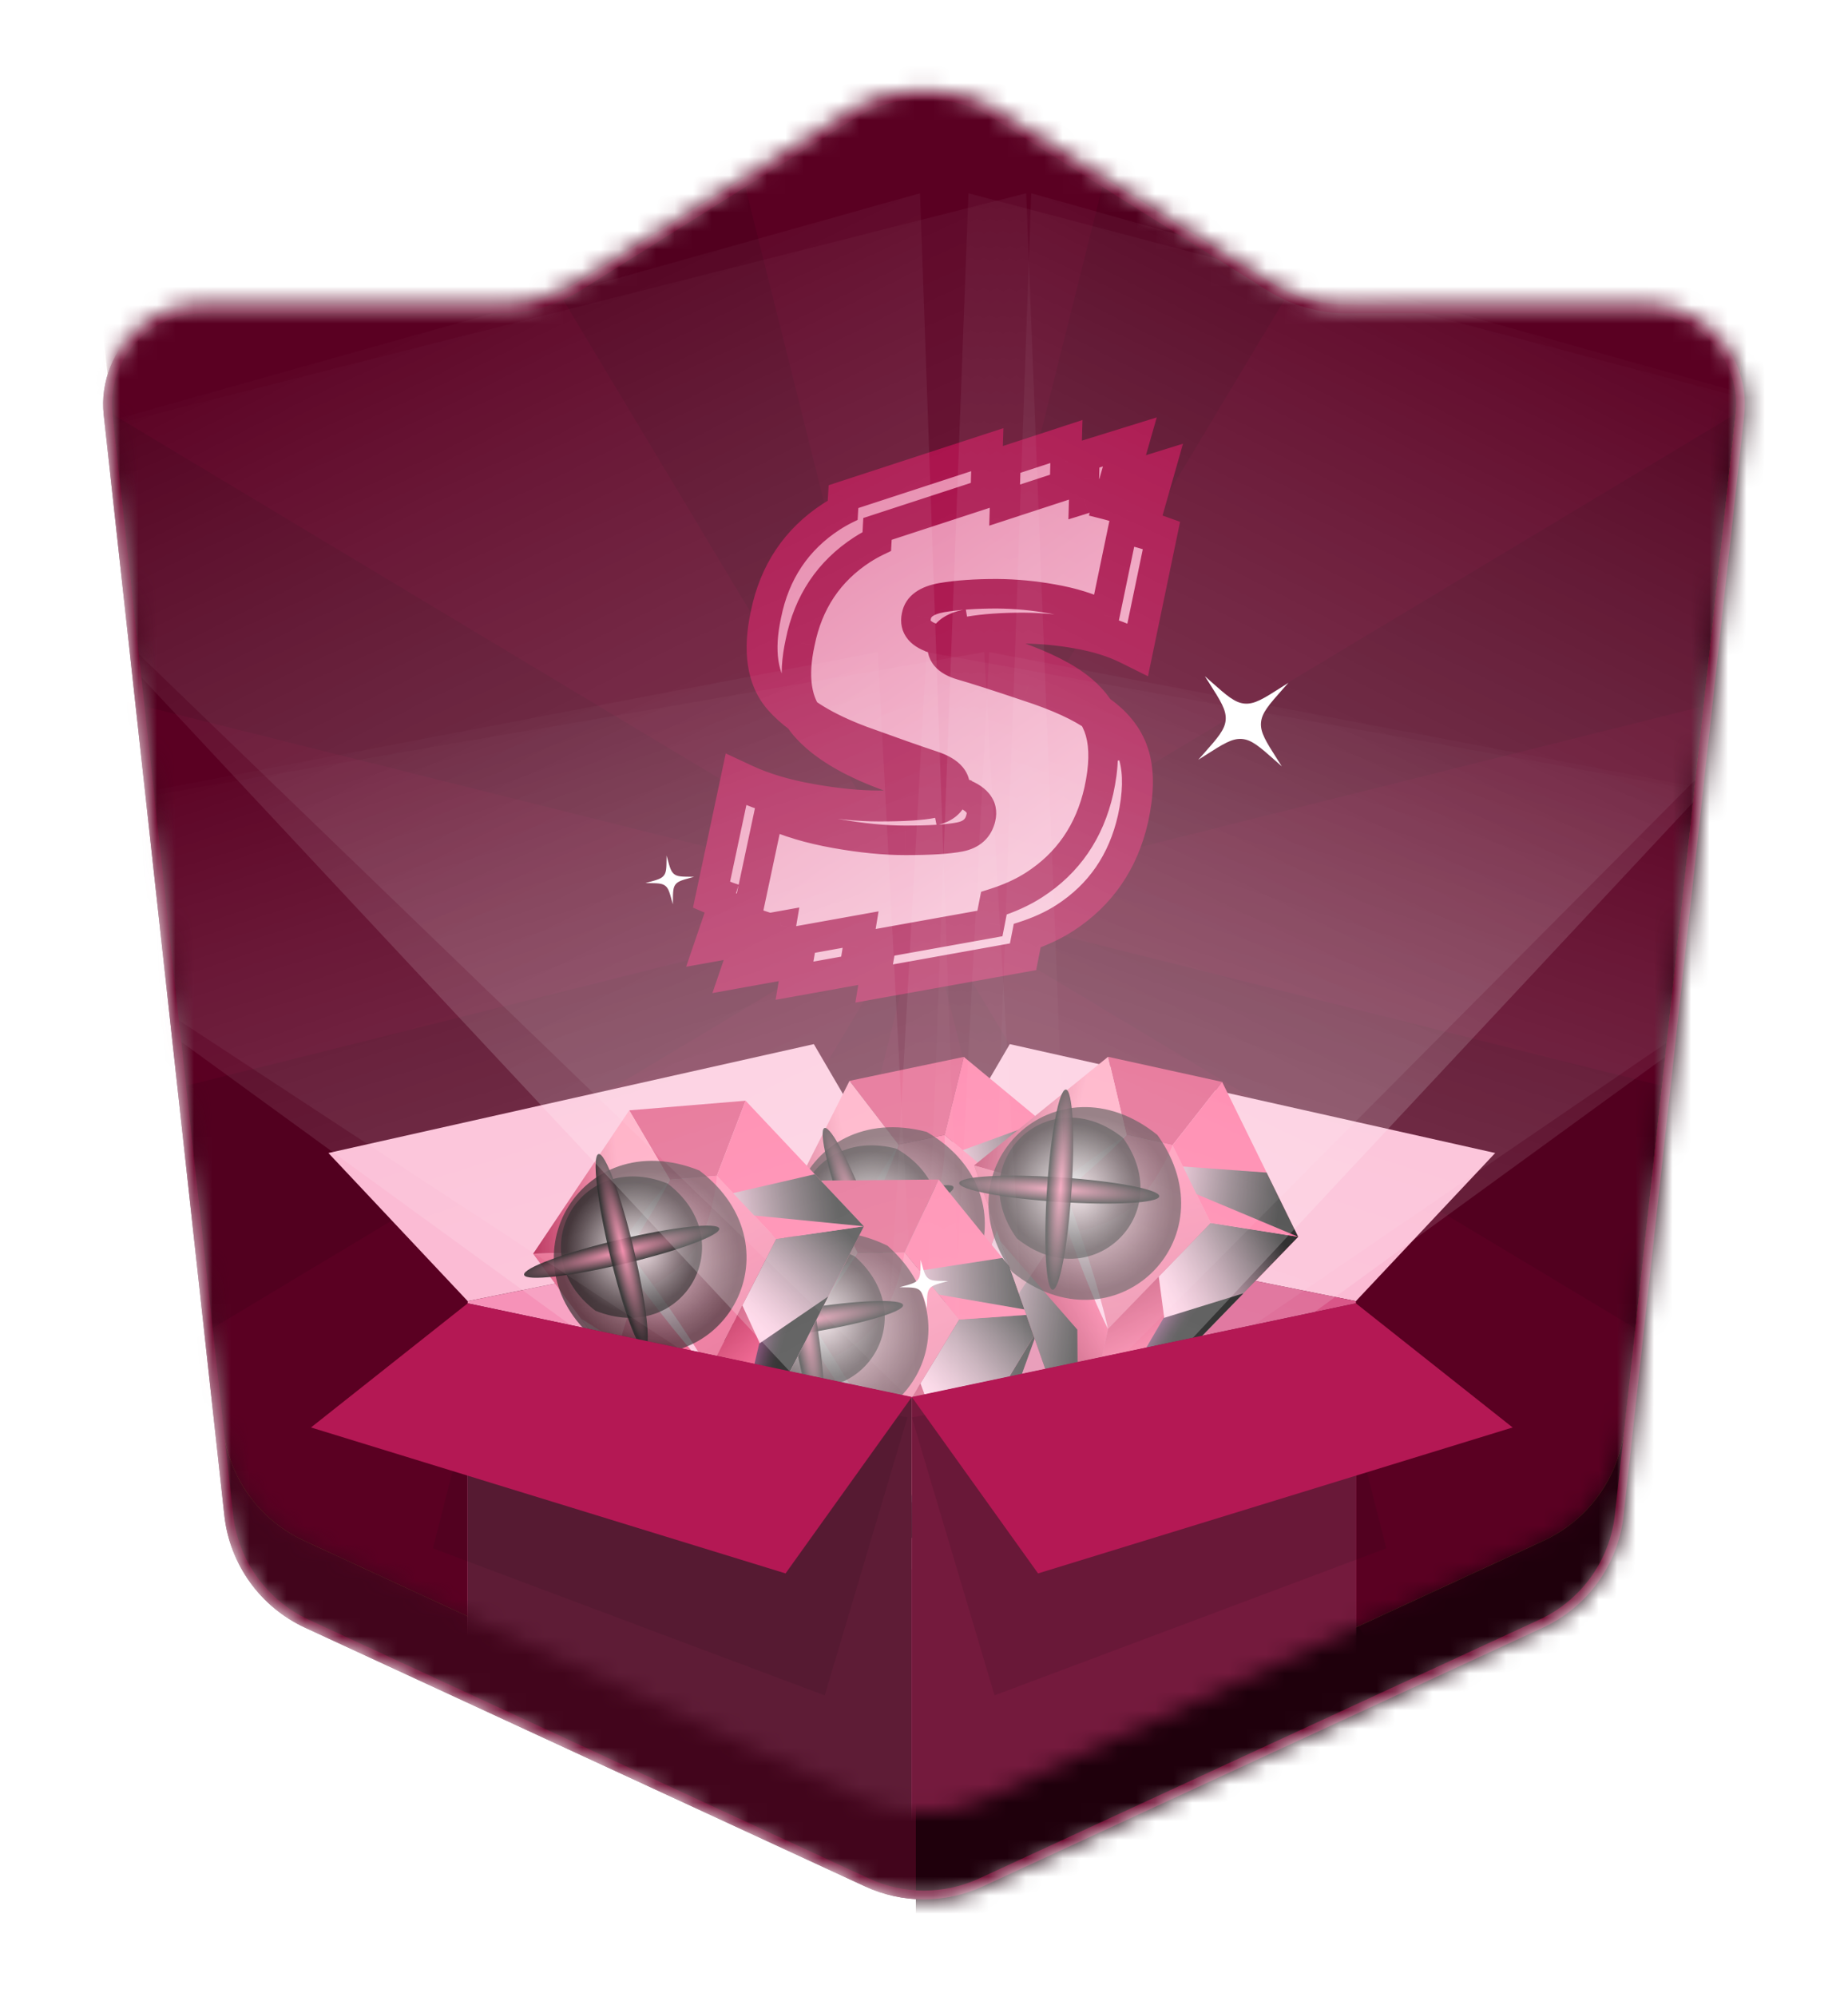 <svg width="100" height="108" viewBox="0 0 100 108" fill="none" xmlns="http://www.w3.org/2000/svg">
<g filter="url(#filter0_d_975_1377)">
<mask id="mask0_975_1377" style="mask-type:alpha" maskUnits="userSpaceOnUse" x="5" y="2" width="90" height="99">
<path d="M27.125 14.476C28.554 14.476 29.955 14.073 31.166 13.313L45.959 4.034C48.43 2.485 51.57 2.485 54.041 4.034L68.835 13.313C70.045 14.073 71.446 14.476 72.875 14.476H89.032C90.278 14.476 91.486 14.908 92.449 15.698V15.698C93.856 16.853 94.585 18.64 94.386 20.449L87.861 79.962C87.57 82.613 85.911 84.919 83.489 86.037L53.188 100.028C51.165 100.962 48.835 100.962 46.812 100.028L16.511 86.037C14.089 84.919 12.43 82.613 12.139 79.962L5.613 20.449C5.415 18.64 6.144 16.853 7.551 15.698V15.698C8.514 14.908 9.722 14.476 10.968 14.476H27.125Z" fill="#D9D9D9"/>
</mask>
<g mask="url(#mask0_975_1377)">
<path d="M27.125 14.476C28.554 14.476 29.955 14.073 31.166 13.313L45.959 4.034C48.43 2.485 51.57 2.485 54.041 4.034L68.835 13.313C70.045 14.073 71.446 14.476 72.875 14.476H89.032C90.278 14.476 91.486 14.908 92.449 15.698V15.698C93.856 16.853 94.585 18.64 94.386 20.449L87.861 79.962C87.57 82.613 85.911 84.919 83.489 86.037L53.188 100.028C51.165 100.962 48.835 100.962 46.812 100.028L16.511 86.037C14.089 84.919 12.43 82.613 12.139 79.962L5.613 20.449C5.415 18.64 6.144 16.853 7.551 15.698V15.698C8.514 14.908 9.722 14.476 10.968 14.476H27.125Z" fill="#42051C"/>
<path d="M90.682 -14.656L98.515 -6.902C99.957 -5.474 100.769 -3.528 100.769 -1.498V100.308C100.769 103.16 99.174 105.772 96.637 107.074L49.56 131.234V-9.252C49.56 -13.452 52.965 -16.857 57.164 -16.857H85.332C87.336 -16.857 89.258 -16.066 90.682 -14.656Z" fill="#1F000C"/>
<mask id="mask1_975_1377" style="mask-type:alpha" maskUnits="userSpaceOnUse" x="5" y="-2" width="90" height="99">
<path d="M27.081 9.671C28.513 9.671 29.915 9.268 31.128 8.507L45.942 -0.785C48.416 -2.337 51.56 -2.337 54.035 -0.785L68.849 8.507C70.062 9.268 71.464 9.671 72.896 9.671H89.076C90.323 9.671 91.532 10.104 92.497 10.895V10.895C93.906 12.051 94.636 13.841 94.437 15.653L87.902 75.249C87.611 77.904 85.95 80.213 83.525 81.332L53.181 95.343C51.155 96.278 48.822 96.278 46.796 95.343L16.452 81.332C14.027 80.213 12.366 77.904 12.075 75.249L5.54 15.653C5.341 13.841 6.071 12.051 7.48 10.895V10.895C8.445 10.104 9.654 9.671 10.901 9.671H27.081Z" fill="#B86B6B"/>
</mask>
<g mask="url(#mask1_975_1377)">
<path d="M27.081 9.671C28.513 9.671 29.915 9.268 31.128 8.507L45.942 -0.785C48.416 -2.337 51.56 -2.337 54.035 -0.785L68.849 8.507C70.062 9.268 71.464 9.671 72.896 9.671H89.076C90.323 9.671 91.532 10.104 92.497 10.895V10.895C93.906 12.051 94.636 13.841 94.437 15.653L87.902 75.249C87.611 77.904 85.95 80.213 83.525 81.332L53.181 95.343C51.155 96.278 48.822 96.278 46.796 95.343L16.452 81.332C14.027 80.213 12.366 77.904 12.075 75.249L5.54 15.653C5.341 13.841 6.071 12.051 7.48 10.895V10.895C8.445 10.104 9.654 9.671 10.901 9.671H27.081Z" fill="url(#paint0_linear_975_1377)"/>
<path d="M27.081 9.671C28.513 9.671 29.915 9.268 31.128 8.507L45.942 -0.785C48.416 -2.337 51.56 -2.337 54.035 -0.785L68.849 8.507C70.062 9.268 71.464 9.671 72.896 9.671H89.076C90.323 9.671 91.532 10.104 92.497 10.895V10.895C93.906 12.051 94.636 13.841 94.437 15.653L87.902 75.249C87.611 77.904 85.95 80.213 83.525 81.332L53.181 95.343C51.155 96.278 48.822 96.278 46.796 95.343L16.452 81.332C14.027 80.213 12.366 77.904 12.075 75.249L5.54 15.653C5.341 13.841 6.071 12.051 7.48 10.895V10.895C8.445 10.104 9.654 9.671 10.901 9.671H27.081Z" fill="#52001F"/>
<path opacity="0.12" fill-rule="evenodd" clip-rule="evenodd" d="M49.988 46.746L49.989 46.747L49.989 46.747L49.989 46.747L49.989 46.748L49.989 46.747L49.988 46.747L49.988 46.746ZM49.989 46.747L33.884 111.163H66.093L49.989 46.748L49.99 46.747L114.405 62.851V30.643L49.992 46.746L106.926 12.586L84.151 -10.189L49.989 46.747L49.989 46.747L66.093 -17.669H33.884L49.988 46.746L49.987 46.747L-14.428 30.643V62.851L49.986 46.748L-6.948 80.908L15.826 103.683L49.988 46.748L49.989 46.747ZM84.152 103.685L106.927 80.911L49.99 46.749L84.152 103.685ZM15.825 -10.191L-6.95 12.584L49.987 46.746L15.825 -10.191Z" fill="#99003B"/>
<path d="M25.309 92.052V68.375L49.34 63.545V98.413L25.309 92.052Z" fill="#F692B8"/>
<path d="M49.34 63.545L25.309 68.375L17.77 60.364L44.039 54.475L49.34 63.545Z" fill="#FBBBD4"/>
<path d="M49.34 63.545L73.371 68.375L80.909 60.364L54.641 54.475L49.34 63.545Z" fill="#FBBBD4"/>
<path d="M73.371 92.052V68.375L49.34 63.545V98.413L73.371 92.052Z" fill="#D95688"/>
<path d="M46.511 64.096L48.62 59.909L51.111 59.388L54.724 62.377L52.009 69.887L46.511 64.096Z" fill="url(#paint1_linear_975_1377)"/>
<g style="mix-blend-mode:screen" opacity="0.51">
<path d="M54.724 62.377L51.111 59.388C51.111 59.388 51.249 61.58 50.487 63.264C49.724 64.948 48.199 65.82 48.199 65.82C49.31 67.23 52.009 69.887 52.009 69.887L54.724 62.377Z" fill="#FF8FB2"/>
</g>
<path d="M45.971 56.461L48.62 59.91L51.111 59.388L52.155 55.166L45.971 56.461Z" fill="#DA3267"/>
<path d="M41.77 64.795L46.511 64.097L48.621 59.91L45.971 56.461L41.77 64.795Z" fill="url(#paint2_linear_975_1377)"/>
<path d="M53.538 77.188L52.01 69.887L54.724 62.377L59.346 61.115L53.538 77.188Z" fill="url(#paint3_linear_975_1377)"/>
<path style="mix-blend-mode:soft-light" d="M59.346 61.115L54.724 62.377L53.351 66.176L55.983 70.423L59.346 61.115Z" fill="url(#paint4_linear_975_1377)"/>
<path style="mix-blend-mode:soft-light" d="M53.538 77.188L54.508 68.11L57.899 65.12L53.538 77.188Z" fill="url(#paint5_linear_975_1377)"/>
<path d="M41.77 64.795L46.511 64.097L52.01 69.887L53.538 77.188L41.77 64.795Z" fill="url(#paint6_linear_975_1377)"/>
<path style="mix-blend-mode:soft-light" d="M53.538 77.188L44.785 67.969L50.508 70.598L53.538 77.188Z" fill="url(#paint7_linear_975_1377)"/>
<g style="mix-blend-mode:screen" opacity="0.53">
<path d="M41.77 64.795L46.511 64.097L47.633 65.278L46.821 70.113L41.77 64.795Z" fill="#FC8DAC"/>
</g>
<path d="M52.155 55.166L51.111 59.388L54.724 62.377L59.346 61.115L52.155 55.166Z" fill="#FF5289"/>
<path style="mix-blend-mode:soft-light" d="M52.102 60.207L56.365 58.649L59.346 61.115L53.385 61.269L52.102 60.207Z" fill="url(#paint8_linear_975_1377)"/>
<path d="M46.851 64.039C47.46 62.753 48.134 61.252 48.621 59.91C47.755 61.214 46.895 62.769 46.166 64.141C47.824 65.938 50.028 68.249 52.01 69.887C50.603 67.996 48.521 65.748 46.851 64.039Z" fill="#FCC3DC"/>
<path style="mix-blend-mode:screen" opacity="0.65" d="M50.142 59.221C56.204 62.744 52.799 70.986 46.018 69.201C39.953 65.679 43.359 57.435 50.142 59.221Z" fill="url(#paint9_radial_975_1377)"/>
<path style="mix-blend-mode:screen" opacity="0.65" d="M48.517 60.132C52.958 62.712 50.464 68.749 45.497 67.442C41.055 64.862 43.549 58.824 48.517 60.132Z" fill="url(#paint10_radial_975_1377)"/>
<path style="mix-blend-mode:screen" opacity="0.87" fill-rule="evenodd" clip-rule="evenodd" d="M41.426 65.992C41.298 65.648 43.47 64.52 46.278 63.474C49.086 62.427 51.466 61.858 51.595 62.202C51.723 62.546 49.551 63.673 46.743 64.72C43.934 65.766 41.554 66.336 41.426 65.992Z" fill="url(#paint11_radial_975_1377)"/>
<path style="mix-blend-mode:screen" opacity="0.87" fill-rule="evenodd" clip-rule="evenodd" d="M44.615 59.012C44.959 58.884 46.087 61.056 47.133 63.864C48.18 66.672 48.749 69.052 48.405 69.181C48.061 69.309 46.934 67.137 45.887 64.329C44.84 61.52 44.271 59.141 44.615 59.012Z" fill="url(#paint12_radial_975_1377)"/>
<path d="M43.511 69.449L46.401 65.757L48.945 65.734L51.902 69.372L47.769 76.205L43.511 69.449Z" fill="url(#paint13_linear_975_1377)"/>
<g style="mix-blend-mode:screen" opacity="0.51">
<path d="M51.902 69.372L48.945 65.734C48.945 65.734 48.651 67.91 47.573 69.412C46.495 70.914 44.829 71.47 44.829 71.47C45.642 73.071 47.769 76.205 47.769 76.205L51.902 69.372Z" fill="#FF8FB2"/>
</g>
<path d="M44.478 61.855L46.401 65.756L48.945 65.733L50.796 61.797L44.478 61.855Z" fill="#DA3267"/>
<path d="M38.726 69.205L43.511 69.449L46.4 65.757L44.478 61.856L38.726 69.205Z" fill="url(#paint14_linear_975_1377)"/>
<path d="M47.837 83.664L47.769 76.205L51.902 69.372L56.681 69.041L47.837 83.664Z" fill="url(#paint15_linear_975_1377)"/>
<path style="mix-blend-mode:soft-light" d="M56.681 69.041L51.902 69.372L49.811 72.828L51.56 77.509L56.681 69.041Z" fill="url(#paint16_linear_975_1377)"/>
<path style="mix-blend-mode:soft-light" d="M47.837 83.664L50.567 74.951L54.478 72.683L47.837 83.664Z" fill="url(#paint17_linear_975_1377)"/>
<path d="M38.726 69.206L43.511 69.45L47.769 76.205L47.837 83.664L38.726 69.206Z" fill="url(#paint18_linear_975_1377)"/>
<path style="mix-blend-mode:soft-light" d="M47.837 83.664L41.06 72.909L46.157 76.608L47.837 83.664Z" fill="url(#paint19_linear_975_1377)"/>
<g style="mix-blend-mode:screen" opacity="0.53">
<path d="M38.726 69.206L43.511 69.45L44.38 70.828L42.636 75.41L38.726 69.206Z" fill="#FC8DAC"/>
</g>
<path d="M50.796 61.798L48.945 65.733L51.902 69.372L56.681 69.04L50.796 61.798Z" fill="#FF5289"/>
<path style="mix-blend-mode:soft-light" d="M49.755 66.731L54.241 66.038L56.681 69.041L50.806 68.023L49.755 66.731Z" fill="url(#paint20_linear_975_1377)"/>
<path d="M43.856 69.459C44.705 68.318 45.66 66.977 46.401 65.757C45.296 66.867 44.148 68.223 43.164 69.425C44.438 71.512 46.147 74.21 47.769 76.205C46.76 74.074 45.159 71.463 43.856 69.459Z" fill="#FCC3DC"/>
<path style="mix-blend-mode:screen" opacity="0.65" d="M48.027 65.379C53.282 70.022 48.328 77.437 42.028 74.359C36.77 69.716 41.726 62.3 48.027 65.379Z" fill="url(#paint21_radial_975_1377)"/>
<path style="mix-blend-mode:screen" opacity="0.65" d="M46.256 65.954C50.105 69.355 46.476 74.786 41.861 72.531C38.011 69.131 41.64 63.699 46.256 65.954Z" fill="url(#paint22_radial_975_1377)"/>
<path style="mix-blend-mode:screen" opacity="0.87" fill-rule="evenodd" clip-rule="evenodd" d="M38.154 70.311C38.096 69.949 40.447 69.269 43.405 68.792C46.364 68.316 48.81 68.224 48.868 68.587C48.926 68.949 46.576 69.629 43.617 70.105C40.658 70.582 38.212 70.674 38.154 70.311Z" fill="url(#paint23_radial_975_1377)"/>
<path style="mix-blend-mode:screen" opacity="0.87" fill-rule="evenodd" clip-rule="evenodd" d="M42.649 64.092C43.011 64.033 43.691 66.384 44.167 69.343C44.644 72.302 44.736 74.747 44.373 74.806C44.01 74.864 43.33 72.513 42.855 69.555C42.378 66.596 42.286 64.15 42.649 64.092Z" fill="url(#paint24_radial_975_1377)"/>
<g filter="url(#filter1_d_975_1377)">
<mask id="path-45-outside-1_975_1377" maskUnits="userSpaceOnUse" x="35.684" y="18.185" width="28" height="33" fill="black">
<rect fill="white" x="35.684" y="18.185" width="28" height="33"/>
<path d="M61.508 22.319L58.005 23.405L58.036 22.319L53.724 23.727L53.753 22.76L46.844 25.015L46.806 25.693C46.535 25.824 46.273 25.971 46.02 26.134C44.217 27.302 43.096 28.977 42.658 31.157C42.251 33.026 42.462 34.436 43.293 35.386C44.124 36.337 45.495 37.17 47.406 37.886C49.036 38.477 50.321 38.929 51.261 39.242C52.202 39.555 52.593 40.023 52.436 40.644C52.31 41.205 51.934 41.548 51.308 41.673C50.681 41.797 49.695 41.859 48.349 41.858C47.221 41.858 45.96 41.733 44.565 41.484C43.17 41.235 41.971 40.876 40.968 40.409L39.745 46.157C39.978 46.256 40.234 46.35 40.513 46.441L39.815 48.482L43.059 47.9L42.888 48.909L47.353 48.106L47.195 49.061L54.35 47.777L54.565 46.682C55.4 46.418 56.125 46.088 56.741 45.691C58.575 44.509 59.742 42.811 60.243 40.597C60.526 39.32 60.549 38.261 60.314 37.42C60.078 36.578 59.537 35.854 58.69 35.245C57.844 34.638 56.606 34.069 54.976 33.54C53.409 33.011 52.218 32.629 51.403 32.393C50.589 32.157 50.244 31.745 50.369 31.157C50.463 30.628 50.926 30.293 51.756 30.152C52.586 30.012 53.581 29.942 54.741 29.944C55.742 29.953 56.741 30.046 57.726 30.224C58.807 30.411 59.755 30.707 60.57 31.111L61.746 25.457C61.44 25.348 61.092 25.243 60.701 25.144L61.508 22.319Z"/>
<path d="M60.086 20.897L56.583 21.983L56.613 20.897L52.301 22.305L52.331 21.338L45.422 23.593L45.384 24.271C45.113 24.402 44.85 24.549 44.597 24.712C42.794 25.88 41.674 27.554 41.236 29.735C40.828 31.604 41.04 33.014 41.871 33.964C42.701 34.914 44.072 35.748 45.984 36.464C47.613 37.055 48.898 37.507 49.839 37.82C50.779 38.133 51.171 38.6 51.014 39.222C50.888 39.783 50.512 40.126 49.886 40.25C49.259 40.375 48.273 40.436 46.927 40.435C45.799 40.435 44.538 40.311 43.143 40.061C41.748 39.812 40.549 39.454 39.545 38.987L38.323 44.735C38.556 44.833 38.811 44.928 39.09 45.018L38.393 47.06L41.637 46.477L41.466 47.486L45.93 46.684L45.773 47.639L52.927 46.355L53.143 45.259C53.977 44.995 54.702 44.665 55.319 44.269C57.152 43.086 58.32 41.389 58.821 39.175C59.103 37.898 59.127 36.839 58.891 35.997C58.656 35.156 58.115 34.431 57.268 33.823C56.422 33.215 55.184 32.647 53.554 32.118C51.986 31.589 50.796 31.206 49.981 30.97C49.166 30.735 48.822 30.323 48.947 29.735C49.041 29.205 49.503 28.87 50.334 28.73C51.164 28.59 52.159 28.52 53.319 28.521C54.32 28.53 55.319 28.624 56.304 28.802C57.385 28.989 58.333 29.284 59.148 29.689L60.323 24.034C60.018 23.925 59.67 23.821 59.279 23.721L60.086 20.897Z"/>
<path fill-rule="evenodd" clip-rule="evenodd" d="M62.205 21.607L61.289 24.812C61.508 24.876 61.714 24.942 61.905 25.01L62.294 25.149L60.91 31.809L60.36 31.536C59.593 31.155 58.691 30.872 57.646 30.692L57.644 30.691L57.642 30.691C56.684 30.518 55.713 30.427 54.739 30.418C53.597 30.417 52.631 30.485 51.835 30.62C51.525 30.672 51.308 30.747 51.158 30.832C51.856 31.052 52.704 31.331 53.703 31.668C55.352 32.203 56.642 32.79 57.544 33.438C58.094 33.833 58.536 34.281 58.86 34.785C58.896 34.81 58.932 34.835 58.967 34.86C59.884 35.519 60.501 36.328 60.77 37.292C61.035 38.236 60.998 39.381 60.706 40.7L60.706 40.701L60.706 40.702C60.179 43.031 58.941 44.837 56.998 46.089L56.998 46.09C56.409 46.469 55.734 46.786 54.977 47.045L54.752 48.186L46.618 49.646L46.776 48.692L42.308 49.495L42.479 48.485L39.106 49.091L39.717 47.304L37.684 47.669L38.489 45.311C38.367 45.266 38.25 45.219 38.138 45.171L37.778 45.018L39.206 38.305L39.746 38.557C40.703 39.003 41.861 39.351 43.226 39.595C44.6 39.84 45.833 39.961 46.927 39.961H46.927C48.269 39.962 49.215 39.9 49.793 39.785C50.043 39.736 50.208 39.649 50.318 39.549C50.349 39.521 50.379 39.489 50.405 39.453C49.555 39.162 48.501 38.788 47.245 38.332L47.242 38.331L47.24 38.33C45.295 37.602 43.841 36.733 42.936 35.698C42.816 35.561 42.708 35.417 42.612 35.265C42.185 34.954 41.818 34.624 41.514 34.276C40.542 33.164 40.35 31.574 40.772 29.638C41.235 27.339 42.426 25.554 44.339 24.314L44.34 24.314L44.341 24.313C44.531 24.191 44.726 24.077 44.926 23.971L44.967 23.242L52.825 20.677L52.796 21.645L57.106 20.237L57.075 21.334L60.782 20.185L60.198 22.229L62.205 21.607ZM59.501 22.941L60.086 20.897L56.583 21.983L56.613 20.897L52.301 22.305L52.331 21.338L45.422 23.593L45.384 24.271C45.113 24.402 44.85 24.549 44.597 24.712C42.794 25.88 41.674 27.554 41.236 29.735C40.828 31.604 41.04 33.014 41.871 33.964C41.964 34.071 42.064 34.176 42.171 34.279C42.404 34.505 42.669 34.724 42.966 34.936C43.062 35.096 43.171 35.246 43.293 35.386C43.539 35.668 43.832 35.939 44.173 36.2C44.983 36.82 46.061 37.382 47.406 37.886C48.668 38.344 49.723 38.718 50.572 39.009C50.731 39.064 50.883 39.115 51.027 39.164C51.023 39.183 51.019 39.202 51.014 39.222C50.982 39.366 50.933 39.495 50.868 39.611C50.679 39.944 50.351 40.158 49.886 40.25C49.259 40.375 48.273 40.436 46.927 40.435C45.799 40.435 44.538 40.311 43.143 40.061C41.948 39.848 40.897 39.554 39.989 39.181C39.837 39.118 39.689 39.053 39.545 38.987L38.323 44.735C38.462 44.794 38.61 44.852 38.767 44.908C38.871 44.945 38.978 44.982 39.09 45.018L38.393 47.06L40.426 46.694L39.815 48.482L43.059 47.9L42.888 48.909L47.353 48.106L47.195 49.061L54.35 47.777L54.565 46.682C55.4 46.418 56.125 46.088 56.741 45.691C58.575 44.509 59.742 42.811 60.243 40.597C60.526 39.32 60.549 38.261 60.314 37.42C60.143 36.81 59.812 36.261 59.32 35.774C59.133 35.589 58.923 35.413 58.69 35.245C58.632 35.204 58.572 35.162 58.511 35.121C58.272 34.728 57.951 34.367 57.547 34.037C57.458 33.964 57.365 33.893 57.268 33.823C56.422 33.215 55.184 32.647 53.554 32.118C52.468 31.751 51.563 31.455 50.838 31.229C50.678 31.179 50.526 31.133 50.383 31.09C50.423 30.928 50.499 30.786 50.612 30.663C50.842 30.413 51.223 30.243 51.756 30.152C52.586 30.012 53.581 29.942 54.741 29.944C55.742 29.953 56.741 30.046 57.726 30.224C58.617 30.378 59.418 30.606 60.128 30.908C60.28 30.972 60.427 31.04 60.57 31.111L61.746 25.457C61.565 25.392 61.369 25.329 61.159 25.268C61.013 25.226 60.861 25.184 60.701 25.144L61.508 22.319L59.501 22.941Z"/>
</mask>
<path d="M61.508 22.319L58.005 23.405L58.036 22.319L53.724 23.727L53.753 22.76L46.844 25.015L46.806 25.693C46.535 25.824 46.273 25.971 46.02 26.134C44.217 27.302 43.096 28.977 42.658 31.157C42.251 33.026 42.462 34.436 43.293 35.386C44.124 36.337 45.495 37.17 47.406 37.886C49.036 38.477 50.321 38.929 51.261 39.242C52.202 39.555 52.593 40.023 52.436 40.644C52.31 41.205 51.934 41.548 51.308 41.673C50.681 41.797 49.695 41.859 48.349 41.858C47.221 41.858 45.96 41.733 44.565 41.484C43.17 41.235 41.971 40.876 40.968 40.409L39.745 46.157C39.978 46.256 40.234 46.35 40.513 46.441L39.815 48.482L43.059 47.9L42.888 48.909L47.353 48.106L47.195 49.061L54.35 47.777L54.565 46.682C55.4 46.418 56.125 46.088 56.741 45.691C58.575 44.509 59.742 42.811 60.243 40.597C60.526 39.32 60.549 38.261 60.314 37.42C60.078 36.578 59.537 35.854 58.69 35.245C57.844 34.638 56.606 34.069 54.976 33.54C53.409 33.011 52.218 32.629 51.403 32.393C50.589 32.157 50.244 31.745 50.369 31.157C50.463 30.628 50.926 30.293 51.756 30.152C52.586 30.012 53.581 29.942 54.741 29.944C55.742 29.953 56.741 30.046 57.726 30.224C58.807 30.411 59.755 30.707 60.57 31.111L61.746 25.457C61.44 25.348 61.092 25.243 60.701 25.144L61.508 22.319Z" fill="url(#paint25_linear_975_1377)"/>
<path d="M60.086 20.897L56.583 21.983L56.613 20.897L52.301 22.305L52.331 21.338L45.422 23.593L45.384 24.271C45.113 24.402 44.85 24.549 44.597 24.712C42.794 25.88 41.674 27.554 41.236 29.735C40.828 31.604 41.04 33.014 41.871 33.964C42.701 34.914 44.072 35.748 45.984 36.464C47.613 37.055 48.898 37.507 49.839 37.82C50.779 38.133 51.171 38.6 51.014 39.222C50.888 39.783 50.512 40.126 49.886 40.25C49.259 40.375 48.273 40.436 46.927 40.435C45.799 40.435 44.538 40.311 43.143 40.061C41.748 39.812 40.549 39.454 39.545 38.987L38.323 44.735C38.556 44.833 38.811 44.928 39.09 45.018L38.393 47.06L41.637 46.477L41.466 47.486L45.93 46.684L45.773 47.639L52.927 46.355L53.143 45.259C53.977 44.995 54.702 44.665 55.319 44.269C57.152 43.086 58.32 41.389 58.821 39.175C59.103 37.898 59.127 36.839 58.891 35.997C58.656 35.156 58.115 34.431 57.268 33.823C56.422 33.215 55.184 32.647 53.554 32.118C51.986 31.589 50.796 31.206 49.981 30.97C49.166 30.735 48.822 30.323 48.947 29.735C49.041 29.205 49.503 28.87 50.334 28.73C51.164 28.59 52.159 28.52 53.319 28.521C54.32 28.53 55.319 28.624 56.304 28.802C57.385 28.989 58.333 29.284 59.148 29.689L60.323 24.034C60.018 23.925 59.67 23.821 59.279 23.721L60.086 20.897Z" fill="url(#paint26_linear_975_1377)"/>
<path fill-rule="evenodd" clip-rule="evenodd" d="M62.205 21.607L61.289 24.812C61.508 24.876 61.714 24.942 61.905 25.01L62.294 25.149L60.91 31.809L60.36 31.536C59.593 31.155 58.691 30.872 57.646 30.692L57.644 30.691L57.642 30.691C56.684 30.518 55.713 30.427 54.739 30.418C53.597 30.417 52.631 30.485 51.835 30.62C51.525 30.672 51.308 30.747 51.158 30.832C51.856 31.052 52.704 31.331 53.703 31.668C55.352 32.203 56.642 32.79 57.544 33.438C58.094 33.833 58.536 34.281 58.86 34.785C58.896 34.81 58.932 34.835 58.967 34.86C59.884 35.519 60.501 36.328 60.77 37.292C61.035 38.236 60.998 39.381 60.706 40.7L60.706 40.701L60.706 40.702C60.179 43.031 58.941 44.837 56.998 46.089L56.998 46.09C56.409 46.469 55.734 46.786 54.977 47.045L54.752 48.186L46.618 49.646L46.776 48.692L42.308 49.495L42.479 48.485L39.106 49.091L39.717 47.304L37.684 47.669L38.489 45.311C38.367 45.266 38.25 45.219 38.138 45.171L37.778 45.018L39.206 38.305L39.746 38.557C40.703 39.003 41.861 39.351 43.226 39.595C44.6 39.84 45.833 39.961 46.927 39.961H46.927C48.269 39.962 49.215 39.9 49.793 39.785C50.043 39.736 50.208 39.649 50.318 39.549C50.349 39.521 50.379 39.489 50.405 39.453C49.555 39.162 48.501 38.788 47.245 38.332L47.242 38.331L47.24 38.33C45.295 37.602 43.841 36.733 42.936 35.698C42.816 35.561 42.708 35.417 42.612 35.265C42.185 34.954 41.818 34.624 41.514 34.276C40.542 33.164 40.35 31.574 40.772 29.638C41.235 27.339 42.426 25.554 44.339 24.314L44.34 24.314L44.341 24.313C44.531 24.191 44.726 24.077 44.926 23.971L44.967 23.242L52.825 20.677L52.796 21.645L57.106 20.237L57.075 21.334L60.782 20.185L60.198 22.229L62.205 21.607ZM59.501 22.941L60.086 20.897L56.583 21.983L56.613 20.897L52.301 22.305L52.331 21.338L45.422 23.593L45.384 24.271C45.113 24.402 44.85 24.549 44.597 24.712C42.794 25.88 41.674 27.554 41.236 29.735C40.828 31.604 41.04 33.014 41.871 33.964C41.964 34.071 42.064 34.176 42.171 34.279C42.404 34.505 42.669 34.724 42.966 34.936C43.062 35.096 43.171 35.246 43.293 35.386C43.539 35.668 43.832 35.939 44.173 36.2C44.983 36.82 46.061 37.382 47.406 37.886C48.668 38.344 49.723 38.718 50.572 39.009C50.731 39.064 50.883 39.115 51.027 39.164C51.023 39.183 51.019 39.202 51.014 39.222C50.982 39.366 50.933 39.495 50.868 39.611C50.679 39.944 50.351 40.158 49.886 40.25C49.259 40.375 48.273 40.436 46.927 40.435C45.799 40.435 44.538 40.311 43.143 40.061C41.948 39.848 40.897 39.554 39.989 39.181C39.837 39.118 39.689 39.053 39.545 38.987L38.323 44.735C38.462 44.794 38.61 44.852 38.767 44.908C38.871 44.945 38.978 44.982 39.09 45.018L38.393 47.06L40.426 46.694L39.815 48.482L43.059 47.9L42.888 48.909L47.353 48.106L47.195 49.061L54.35 47.777L54.565 46.682C55.4 46.418 56.125 46.088 56.741 45.691C58.575 44.509 59.742 42.811 60.243 40.597C60.526 39.32 60.549 38.261 60.314 37.42C60.143 36.81 59.812 36.261 59.32 35.774C59.133 35.589 58.923 35.413 58.69 35.245C58.632 35.204 58.572 35.162 58.511 35.121C58.272 34.728 57.951 34.367 57.547 34.037C57.458 33.964 57.365 33.893 57.268 33.823C56.422 33.215 55.184 32.647 53.554 32.118C52.468 31.751 51.563 31.455 50.838 31.229C50.678 31.179 50.526 31.133 50.383 31.09C50.423 30.928 50.499 30.786 50.612 30.663C50.842 30.413 51.223 30.243 51.756 30.152C52.586 30.012 53.581 29.942 54.741 29.944C55.742 29.953 56.741 30.046 57.726 30.224C58.617 30.378 59.418 30.606 60.128 30.908C60.28 30.972 60.427 31.04 60.57 31.111L61.746 25.457C61.565 25.392 61.369 25.329 61.159 25.268C61.013 25.226 60.861 25.184 60.701 25.144L61.508 22.319L59.501 22.941Z" fill="url(#paint27_linear_975_1377)"/>
<path d="M43.059 47.9L43.453 47.966L43.548 47.406L42.989 47.507L43.059 47.9ZM42.888 48.909L42.494 48.842L42.399 49.402L42.959 49.302L42.888 48.909ZM47.353 48.106L47.747 48.172L47.839 47.614L47.282 47.714L47.353 48.106ZM47.195 49.061L46.801 48.996L46.709 49.554L47.266 49.454L47.195 49.061ZM54.35 47.777L54.42 48.17L54.689 48.122L54.742 47.854L54.35 47.777ZM54.565 46.682L54.445 46.301L54.219 46.372L54.174 46.605L54.565 46.682ZM56.741 45.691L56.957 46.027L56.957 46.026L56.741 45.691ZM60.243 40.597L60.633 40.685L60.633 40.684L60.243 40.597ZM54.741 29.944L54.745 29.544L54.742 29.544L54.741 29.944ZM56.583 21.983L56.184 21.971L56.168 22.529L56.701 22.364L56.583 21.983ZM56.613 20.897L57.013 20.908L57.029 20.341L56.489 20.517L56.613 20.897ZM52.301 22.305L51.902 22.293L51.885 22.861L52.425 22.685L52.301 22.305ZM52.331 21.338L52.73 21.35L52.747 20.782L52.207 20.958L52.331 21.338ZM45.422 23.593L45.298 23.213L45.038 23.298L45.023 23.57L45.422 23.593ZM45.384 24.271L45.558 24.63L45.77 24.528L45.783 24.293L45.384 24.271ZM44.597 24.712L44.381 24.376L44.38 24.377L44.597 24.712ZM41.236 29.735L41.626 29.82L41.627 29.814L41.236 29.735ZM46.927 40.435L46.927 40.036H46.927V40.435ZM39.886 48.875L43.13 48.292L42.989 47.507L39.745 48.089L39.886 48.875ZM42.665 47.833L42.494 48.842L43.282 48.975L43.453 47.966L42.665 47.833ZM42.959 49.302L47.423 48.499L47.282 47.714L42.817 48.516L42.959 49.302ZM46.959 48.041L46.801 48.996L47.589 49.126L47.747 48.172L46.959 48.041ZM47.266 49.454L54.42 48.17L54.279 47.384L47.125 48.668L47.266 49.454ZM54.742 47.854L54.957 46.759L54.174 46.605L53.958 47.7L54.742 47.854ZM54.686 47.062C55.547 46.79 56.306 46.446 56.957 46.027L56.525 45.355C55.944 45.729 55.252 46.046 54.445 46.301L54.686 47.062ZM56.957 46.026C58.883 44.785 60.11 42.996 60.633 40.685L59.854 40.509C59.375 42.625 58.267 44.232 56.525 45.355L56.957 46.026ZM60.633 40.684C60.923 39.372 60.958 38.24 60.698 37.312L59.929 37.527C60.14 38.282 60.128 39.269 59.854 40.511L60.633 40.684ZM51.823 30.546C52.624 30.411 53.596 30.342 54.741 30.343L54.742 29.544C53.567 29.543 52.548 29.613 51.689 29.759L51.823 30.546ZM54.738 30.343C55.716 30.352 56.692 30.443 57.655 30.617L57.797 29.831C56.79 29.649 55.769 29.553 54.745 29.544L54.738 30.343ZM60.961 31.192L62.136 25.538L61.355 25.375L60.179 31.03L60.961 31.192ZM61.085 25.253L61.892 22.429L61.124 22.21L60.317 25.034L61.085 25.253ZM59.967 20.515L56.465 21.601L56.701 22.364L60.204 21.278L59.967 20.515ZM56.982 21.994L57.013 20.908L56.214 20.886L56.184 21.971L56.982 21.994ZM56.489 20.517L52.178 21.925L52.425 22.685L56.737 21.276L56.489 20.517ZM52.701 22.317L52.73 21.35L51.932 21.326L51.902 22.293L52.701 22.317ZM52.207 20.958L45.298 23.213L45.546 23.972L52.455 21.717L52.207 20.958ZM45.023 23.57L44.985 24.248L45.783 24.293L45.821 23.615L45.023 23.57ZM45.21 23.911C44.925 24.049 44.648 24.204 44.381 24.376L44.813 25.048C45.053 24.893 45.301 24.754 45.558 24.63L45.21 23.911ZM44.38 24.377C42.483 25.606 41.303 27.374 40.844 29.656L41.627 29.814C42.045 27.734 43.105 26.154 44.814 25.047L44.38 24.377ZM40.846 29.65C40.426 31.577 40.62 33.14 41.57 34.227L42.171 33.701C41.46 32.888 41.231 31.631 41.626 29.82L40.846 29.65ZM49.808 39.859C49.222 39.975 48.269 40.037 46.927 40.036L46.927 40.835C48.277 40.836 49.296 40.775 49.963 40.642L49.808 39.859ZM46.927 40.036C45.828 40.036 44.59 39.914 43.213 39.668L43.073 40.455C44.485 40.707 45.77 40.835 46.927 40.835V40.036ZM39.155 38.904L37.932 44.652L38.714 44.818L39.936 39.07L39.155 38.904ZM38.712 44.889L38.015 46.931L38.771 47.189L39.468 45.148L38.712 44.889ZM57.501 33.499C56.606 32.856 55.324 32.273 53.677 31.738L53.431 32.498C55.043 33.021 56.237 33.574 57.035 34.147L57.501 33.499ZM58.005 23.405L57.207 23.383L57.176 24.498L58.242 24.168L58.005 23.405ZM58.036 22.319L58.834 22.342L58.866 21.208L57.788 21.56L58.036 22.319ZM53.724 23.727L52.926 23.703L52.891 24.84L53.972 24.487L53.724 23.727ZM53.753 22.76L54.551 22.784L54.586 21.648L53.505 22.001L53.753 22.76ZM46.844 25.015L46.596 24.256L46.077 24.425L46.047 24.971L46.844 25.015ZM46.806 25.693L47.154 26.412L47.578 26.207L47.604 25.737L46.806 25.693ZM46.02 26.134L45.587 25.463L45.585 25.464L46.02 26.134ZM42.658 31.157L43.439 31.328L43.441 31.315L42.658 31.157ZM43.293 35.386L43.894 34.861L43.894 34.861L43.293 35.386ZM47.406 37.886L47.126 38.634L47.134 38.637L47.406 37.886ZM52.436 40.644L51.662 40.449L51.66 40.459L51.657 40.469L52.436 40.644ZM48.349 41.858L48.35 41.059H48.349V41.858ZM40.968 40.409L41.305 39.685L40.395 39.261L40.187 40.243L40.968 40.409ZM39.745 46.157L38.964 45.991L38.827 46.635L39.433 46.892L39.745 46.157ZM40.513 46.441L41.268 46.699L41.53 45.931L40.759 45.681L40.513 46.441ZM58.69 35.245L58.224 35.894L58.224 35.894L58.69 35.245ZM54.976 33.54L54.721 34.297L54.73 34.3L54.976 33.54ZM50.369 31.157L51.151 31.323L51.153 31.31L51.156 31.297L50.369 31.157ZM45.984 36.464L45.703 37.212L45.712 37.215L45.984 36.464ZM51.014 39.222L50.24 39.026L50.237 39.036L50.235 39.047L51.014 39.222ZM41.637 46.477L42.424 46.611L42.614 45.49L41.495 45.691L41.637 46.477ZM41.466 47.486L40.678 47.353L40.488 48.473L41.607 48.272L41.466 47.486ZM45.93 46.684L46.718 46.814L46.902 45.698L45.789 45.898L45.93 46.684ZM45.773 47.639L44.985 47.508L44.801 48.624L45.914 48.425L45.773 47.639ZM52.927 46.355L53.068 47.141L53.605 47.044L53.711 46.509L52.927 46.355ZM53.143 45.259L52.902 44.498L52.451 44.641L52.359 45.105L53.143 45.259ZM55.319 44.269L55.751 44.94L55.751 44.94L55.319 44.269ZM58.821 39.175L59.6 39.351L59.601 39.347L58.821 39.175ZM48.947 29.735L49.728 29.901L49.731 29.887L49.733 29.874L48.947 29.735ZM53.319 28.521L53.326 27.723L53.32 27.723L53.319 28.521ZM56.304 28.802L56.162 29.588L56.168 29.589L56.304 28.802ZM59.148 29.689L58.793 30.404L59.719 30.864L59.93 29.851L59.148 29.689ZM60.323 24.034L61.105 24.197L61.246 23.516L60.592 23.282L60.323 24.034ZM59.279 23.721L58.511 23.502L58.285 24.293L59.082 24.495L59.279 23.721ZM62.205 21.607L62.972 21.826L63.378 20.407L61.968 20.844L62.205 21.607ZM61.289 24.812L60.521 24.593L60.303 25.358L61.066 25.579L61.289 24.812ZM61.905 25.01L62.174 24.258L62.174 24.258L61.905 25.01ZM62.294 25.149L63.076 25.312L63.217 24.631L62.563 24.397L62.294 25.149ZM60.91 31.809L60.555 32.524L61.481 32.984L61.692 31.971L60.91 31.809ZM60.36 31.536L60.005 32.251L60.005 32.251L60.36 31.536ZM57.646 30.692L57.782 29.905L57.781 29.905L57.646 30.692ZM57.644 30.691L57.502 31.477L57.508 31.478L57.644 30.691ZM57.642 30.691L57.5 31.477L57.5 31.477L57.642 30.691ZM54.739 30.418L54.746 29.619L54.74 29.619L54.739 30.418ZM51.835 30.62L51.968 31.407L51.968 31.407L51.835 30.62ZM51.158 30.832L50.763 30.138L49.17 31.044L50.918 31.594L51.158 30.832ZM53.703 31.668L53.447 32.424L53.456 32.427L53.703 31.668ZM57.544 33.438L57.078 34.087L57.079 34.087L57.544 33.438ZM58.86 34.785L58.188 35.217L58.274 35.352L58.406 35.442L58.86 34.785ZM58.967 34.86L58.501 35.509L58.501 35.509L58.967 34.86ZM60.77 37.292L60.001 37.507L60.77 37.292ZM60.706 40.7L61.486 40.873L61.486 40.872L60.706 40.7ZM60.706 40.701L61.486 40.875L61.486 40.874L60.706 40.701ZM60.706 40.702L61.485 40.878L61.485 40.876L60.706 40.702ZM56.998 46.089L56.565 45.418L56.562 45.42L56.998 46.089ZM56.998 46.09L57.43 46.761L57.434 46.759L56.998 46.09ZM54.977 47.045L54.718 46.29L54.282 46.439L54.194 46.891L54.977 47.045ZM54.752 48.186L54.894 48.972L55.431 48.876L55.536 48.341L54.752 48.186ZM46.618 49.646L45.83 49.516L45.646 50.632L46.759 50.432L46.618 49.646ZM46.776 48.692L47.564 48.822L47.748 47.706L46.634 47.906L46.776 48.692ZM42.308 49.495L41.52 49.361L41.331 50.481L42.449 50.281L42.308 49.495ZM42.479 48.485L43.266 48.619L43.456 47.498L42.338 47.699L42.479 48.485ZM39.106 49.091L38.35 48.833L37.912 50.117L39.247 49.877L39.106 49.091ZM39.717 47.304L40.472 47.562L40.911 46.278L39.576 46.517L39.717 47.304ZM37.684 47.669L36.928 47.41L36.489 48.694L37.825 48.455L37.684 47.669ZM38.489 45.311L39.245 45.569L39.495 44.835L38.769 44.563L38.489 45.311ZM38.138 45.171L37.826 45.906L37.826 45.906L38.138 45.171ZM37.778 45.018L36.997 44.852L36.86 45.496L37.466 45.754L37.778 45.018ZM39.206 38.305L39.543 37.581L38.633 37.158L38.424 38.139L39.206 38.305ZM39.746 38.557L40.083 37.833L40.083 37.833L39.746 38.557ZM43.226 39.595L43.367 38.809L43.367 38.809L43.226 39.595ZM46.927 39.961L46.928 39.163H46.927V39.961ZM49.793 39.785L49.638 39.002L49.638 39.002L49.793 39.785ZM50.318 39.549L50.856 40.14L50.856 40.14L50.318 39.549ZM50.405 39.453L51.044 39.932L51.702 39.054L50.664 38.698L50.405 39.453ZM47.245 38.332L46.972 39.083L46.972 39.083L47.245 38.332ZM47.242 38.331L46.962 39.079L46.969 39.082L47.242 38.331ZM47.24 38.33L46.959 39.078L46.959 39.078L47.24 38.33ZM42.936 35.698L43.537 35.173L43.537 35.173L42.936 35.698ZM42.612 35.265L43.285 34.836L43.204 34.709L43.083 34.62L42.612 35.265ZM41.514 34.276L42.115 33.75L41.514 34.276ZM40.772 29.638L41.552 29.808L41.555 29.795L40.772 29.638ZM44.339 24.314L43.905 23.643L43.905 23.644L44.339 24.314ZM44.34 24.314L43.908 23.642L43.906 23.643L44.34 24.314ZM44.341 24.313L44.773 24.985L44.773 24.985L44.341 24.313ZM44.926 23.971L45.299 24.677L45.698 24.466L45.723 24.015L44.926 23.971ZM44.967 23.242L44.719 22.483L44.2 22.653L44.169 23.198L44.967 23.242ZM52.825 20.677L53.623 20.702L53.658 19.566L52.577 19.918L52.825 20.677ZM52.796 21.645L51.998 21.62L51.963 22.757L53.044 22.404L52.796 21.645ZM57.106 20.237L57.905 20.26L57.936 19.126L56.858 19.478L57.106 20.237ZM57.075 21.334L56.277 21.311L56.246 22.427L57.312 22.096L57.075 21.334ZM60.782 20.185L61.55 20.404L61.955 18.985L60.546 19.422L60.782 20.185ZM60.198 22.229L59.43 22.01L59.025 23.429L60.434 22.992L60.198 22.229ZM59.501 22.941L58.733 22.722L58.328 24.141L59.738 23.704L59.501 22.941ZM42.171 34.279L41.615 34.853L41.615 34.853L42.171 34.279ZM42.966 34.936L43.652 34.527L43.566 34.383L43.43 34.286L42.966 34.936ZM44.173 36.2L43.687 36.834L43.687 36.834L44.173 36.2ZM50.572 39.009L50.831 38.254L50.831 38.254L50.572 39.009ZM51.027 39.164L51.81 39.321L51.948 38.632L51.282 38.407L51.027 39.164ZM50.868 39.611L51.563 40.004L51.563 40.004L50.868 39.611ZM39.989 39.181L39.685 39.919L39.685 39.919L39.989 39.181ZM38.767 44.908L39.037 44.157L39.037 44.157L38.767 44.908ZM40.426 46.694L41.182 46.953L41.62 45.669L40.285 45.908L40.426 46.694ZM59.32 35.774L58.758 36.342L58.758 36.342L59.32 35.774ZM58.511 35.121L57.828 35.535L57.919 35.687L58.066 35.785L58.511 35.121ZM57.547 34.037L57.042 34.655L57.042 34.655L57.547 34.037ZM50.838 31.229L50.601 31.992L50.601 31.992L50.838 31.229ZM50.383 31.09L49.608 30.899L49.427 31.635L50.153 31.854L50.383 31.09ZM50.612 30.663L51.2 31.203L51.2 31.203L50.612 30.663ZM60.128 30.908L59.816 31.643L59.816 31.643L60.128 30.908ZM61.159 25.268L60.936 26.035L60.936 26.035L61.159 25.268ZM61.271 21.556L57.769 22.642L58.242 24.168L61.744 23.082L61.271 21.556ZM58.804 23.427L58.834 22.342L57.238 22.297L57.207 23.383L58.804 23.427ZM57.788 21.56L53.476 22.968L53.972 24.487L58.284 23.078L57.788 21.56ZM54.522 23.752L54.551 22.784L52.955 22.736L52.926 23.703L54.522 23.752ZM53.505 22.001L46.596 24.256L47.092 25.774L54.001 23.519L53.505 22.001ZM46.047 24.971L46.009 25.649L47.604 25.737L47.642 25.059L46.047 24.971ZM46.459 24.974C46.159 25.119 45.868 25.282 45.587 25.463L46.452 26.806C46.678 26.66 46.912 26.529 47.154 26.412L46.459 24.974ZM45.585 25.464C43.595 26.754 42.354 28.617 41.875 31L43.441 31.315C43.839 29.337 44.839 27.851 46.454 26.804L45.585 25.464ZM41.878 30.987C41.445 32.972 41.622 34.689 42.692 35.912L43.894 34.861C43.303 34.184 43.056 33.081 43.438 31.328L41.878 30.987ZM42.692 35.912C43.647 37.005 45.159 37.897 47.126 38.634L47.687 37.139C45.831 36.443 44.6 35.668 43.894 34.861L42.692 35.912ZM47.134 38.637C48.766 39.229 50.059 39.684 51.009 40L51.513 38.485C50.583 38.175 49.306 37.726 47.678 37.136L47.134 38.637ZM51.009 40C51.418 40.136 51.59 40.271 51.648 40.341C51.661 40.355 51.666 40.365 51.668 40.369C51.67 40.373 51.67 40.374 51.671 40.375C51.671 40.376 51.672 40.381 51.671 40.391C51.671 40.402 51.669 40.421 51.662 40.449L53.211 40.84C53.348 40.295 53.243 39.756 52.872 39.315C52.539 38.917 52.045 38.661 51.513 38.485L51.009 40ZM51.657 40.469C51.625 40.612 51.573 40.685 51.522 40.732C51.466 40.783 51.359 40.848 51.152 40.889L51.464 42.456C51.883 42.373 52.278 42.204 52.598 41.913C52.922 41.617 53.122 41.238 53.216 40.819L51.657 40.469ZM51.152 40.889C50.608 40.998 49.688 41.06 48.35 41.059L48.349 42.656C49.703 42.657 50.755 42.597 51.464 42.456L51.152 40.889ZM48.349 41.059C47.279 41.059 46.065 40.941 44.706 40.698L44.425 42.27C45.855 42.526 47.164 42.656 48.349 42.656V41.059ZM44.706 40.698C43.361 40.457 42.231 40.116 41.305 39.685L40.631 41.133C41.711 41.636 42.98 42.012 44.425 42.27L44.706 40.698ZM40.187 40.243L38.964 45.991L40.527 46.323L41.749 40.575L40.187 40.243ZM39.433 46.892C39.691 47.001 39.968 47.104 40.266 47.2L40.759 45.681C40.499 45.597 40.266 45.51 40.057 45.422L39.433 46.892ZM39.757 46.183L39.059 48.224L40.571 48.74L41.268 46.699L39.757 46.183ZM61.083 37.205C60.79 36.156 60.121 35.289 59.156 34.597L58.224 35.894C58.954 36.418 59.367 37.001 59.545 37.635L61.083 37.205ZM59.156 34.597C58.214 33.92 56.887 33.321 55.223 32.781L54.73 34.3C56.325 34.818 57.474 35.355 58.224 35.894L59.156 34.597ZM55.232 32.783C53.662 32.253 52.457 31.866 51.625 31.626L51.181 33.16C51.979 33.391 53.156 33.769 54.721 34.297L55.232 32.783ZM51.625 31.626C51.289 31.529 51.173 31.427 51.147 31.395C51.139 31.385 51.142 31.387 51.144 31.394C51.144 31.398 51.139 31.378 51.151 31.323L49.588 30.991C49.481 31.492 49.571 32.001 49.921 32.419C50.239 32.799 50.703 33.022 51.181 33.16L51.625 31.626ZM51.156 31.297C51.164 31.249 51.18 31.21 51.255 31.156C51.351 31.086 51.542 30.999 51.889 30.94L51.623 29.365C50.679 29.525 49.767 29.98 49.583 31.017L51.156 31.297ZM57.59 31.011C58.611 31.188 59.482 31.463 60.215 31.826L60.925 30.396C60.029 29.951 59.004 29.635 57.862 29.437L57.59 31.011ZM62.014 24.705C61.681 24.585 61.308 24.474 60.898 24.37L60.504 25.918C60.877 26.012 61.2 26.11 61.477 26.209L62.014 24.705ZM41.269 34.489C42.225 35.583 43.736 36.474 45.703 37.212L46.264 35.716C44.408 35.02 43.178 34.246 42.472 33.438L41.269 34.489ZM45.712 37.215C47.343 37.807 48.636 38.261 49.587 38.578L50.091 37.062C49.16 36.753 47.883 36.303 46.256 35.713L45.712 37.215ZM49.587 38.578C49.996 38.714 50.167 38.848 50.226 38.918C50.238 38.933 50.244 38.942 50.246 38.947C50.248 38.95 50.248 38.952 50.248 38.953C50.248 38.954 50.249 38.958 50.249 38.969C50.249 38.98 50.247 38.998 50.24 39.026L51.788 39.417C51.926 38.873 51.82 38.334 51.45 37.892C51.117 37.495 50.622 37.239 50.091 37.062L49.587 38.578ZM50.235 39.047C50.203 39.189 50.151 39.263 50.099 39.309C50.043 39.361 49.937 39.426 49.73 39.467L50.041 41.033C50.461 40.95 50.856 40.782 51.175 40.49C51.5 40.194 51.699 39.816 51.793 39.397L50.235 39.047ZM43.283 39.275C41.938 39.035 40.809 38.694 39.883 38.263L39.208 39.711C40.289 40.214 41.557 40.589 43.002 40.848L43.283 39.275ZM38.011 45.47C38.268 45.579 38.546 45.682 38.844 45.778L39.336 44.259C39.077 44.174 38.843 44.088 38.635 44L38.011 45.47ZM38.534 47.846L41.778 47.263L41.495 45.691L38.252 46.273L38.534 47.846ZM40.849 46.344L40.678 47.353L42.253 47.62L42.424 46.611L40.849 46.344ZM41.607 48.272L46.072 47.47L45.789 45.898L41.324 46.7L41.607 48.272ZM45.142 46.554L44.985 47.508L46.561 47.768L46.718 46.814L45.142 46.554ZM45.914 48.425L53.068 47.141L52.786 45.568L45.632 46.852L45.914 48.425ZM53.711 46.509L53.926 45.414L52.359 45.105L52.144 46.2L53.711 46.509ZM53.384 46.021C54.273 45.739 55.065 45.382 55.751 44.94L54.886 43.597C54.34 43.949 53.681 44.251 52.902 44.498L53.384 46.021ZM55.751 44.94C57.769 43.639 59.055 41.76 59.6 39.351L58.042 38.998C57.585 41.017 56.536 42.533 54.886 43.597L55.751 44.94ZM59.601 39.347C59.898 38.001 59.944 36.797 59.66 35.782L58.122 36.212C58.309 36.88 58.308 37.795 58.041 39.002L59.601 39.347ZM59.66 35.782C59.367 34.734 58.698 33.867 57.733 33.174L56.802 34.472C57.531 34.995 57.945 35.578 58.122 36.212L59.66 35.782ZM53.809 31.361C52.239 30.831 51.035 30.444 50.203 30.203L49.759 31.738C50.556 31.968 51.734 32.346 53.298 32.874L53.809 31.361ZM50.203 30.203C49.867 30.106 49.751 30.005 49.724 29.972C49.716 29.963 49.72 29.965 49.721 29.971C49.722 29.975 49.716 29.956 49.728 29.901L48.166 29.568C48.059 30.07 48.149 30.578 48.499 30.997C48.817 31.377 49.28 31.599 49.759 31.738L50.203 30.203ZM49.733 29.874C49.742 29.827 49.758 29.788 49.833 29.733C49.928 29.664 50.12 29.576 50.467 29.517L50.2 27.943C49.256 28.102 48.345 28.558 48.161 29.595L49.733 29.874ZM50.467 29.517C51.24 29.387 52.187 29.319 53.318 29.32L53.32 27.723C52.13 27.721 51.088 27.792 50.2 27.943L50.467 29.517ZM53.312 29.32C54.268 29.328 55.221 29.418 56.162 29.588L56.446 28.016C55.416 27.83 54.372 27.732 53.326 27.723L53.312 29.32ZM56.168 29.589C57.188 29.765 58.06 30.04 58.793 30.404L59.503 28.973C58.606 28.528 57.582 28.212 56.44 28.015L56.168 29.589ZM59.93 29.851L61.105 24.197L59.541 23.872L58.366 29.526L59.93 29.851ZM60.592 23.282C60.258 23.163 59.885 23.052 59.475 22.947L59.082 24.495C59.454 24.59 59.778 24.687 60.054 24.786L60.592 23.282ZM60.047 23.941L60.853 21.116L59.318 20.678L58.511 23.502L60.047 23.941ZM62.174 24.258C61.966 24.184 61.745 24.113 61.511 24.045L61.066 25.579C61.272 25.639 61.462 25.7 61.636 25.762L62.174 24.258ZM62.563 24.397L62.174 24.258L61.636 25.762L62.025 25.901L62.563 24.397ZM60.005 32.251L60.555 32.524L61.265 31.093L60.715 30.82L60.005 32.251ZM57.51 31.479C58.494 31.648 59.32 31.911 60.005 32.251L60.715 30.82C59.867 30.399 58.887 30.096 57.782 29.905L57.51 31.479ZM57.508 31.478L57.51 31.479L57.781 29.905L57.779 29.904L57.508 31.478ZM57.5 31.477L57.502 31.477L57.786 29.905L57.784 29.905L57.5 31.477ZM54.732 31.217C55.66 31.225 56.587 31.312 57.5 31.477L57.784 29.905C56.781 29.724 55.765 29.628 54.746 29.619L54.732 31.217ZM51.968 31.407C52.707 31.282 53.626 31.215 54.738 31.217L54.74 29.619C53.569 29.618 52.555 29.688 51.702 29.832L51.968 31.407ZM51.553 31.527C51.595 31.503 51.714 31.45 51.968 31.407L51.702 29.832C51.336 29.894 51.022 29.991 50.763 30.138L51.553 31.527ZM53.958 30.911C52.957 30.573 52.102 30.292 51.398 30.071L50.918 31.594C51.609 31.812 52.452 32.088 53.447 32.424L53.958 30.911ZM58.01 32.789C57.011 32.072 55.634 31.455 53.95 30.908L53.456 32.427C55.071 32.952 56.272 33.507 57.078 34.087L58.01 32.789ZM59.531 34.353C59.145 33.752 58.628 33.233 58.01 32.789L57.079 34.087C57.56 34.432 57.927 34.811 58.188 35.217L59.531 34.353ZM59.433 34.212C59.393 34.184 59.353 34.156 59.313 34.128L58.406 35.442C58.438 35.465 58.47 35.487 58.501 35.509L59.433 34.212ZM61.539 37.077C61.212 35.906 60.467 34.954 59.432 34.212L58.501 35.509C59.3 36.083 59.789 36.75 60.001 37.507L61.539 37.077ZM61.486 40.872C61.793 39.484 61.852 38.195 61.539 37.077L60.001 37.507C60.217 38.278 60.203 39.279 59.927 40.527L61.486 40.872ZM61.486 40.874L61.486 40.873L59.927 40.526L59.927 40.527L61.486 40.874ZM61.485 40.876L61.486 40.875L59.927 40.526L59.927 40.528L61.485 40.876ZM57.431 46.761C59.557 45.39 60.913 43.402 61.485 40.878L59.927 40.526C59.444 42.66 58.325 44.284 56.565 45.418L57.431 46.761ZM57.434 46.759L57.434 46.758L56.562 45.42L56.562 45.42L57.434 46.759ZM55.236 47.801C56.044 47.524 56.779 47.18 57.43 46.761L56.565 45.418C56.039 45.757 55.424 46.048 54.718 46.29L55.236 47.801ZM37.826 45.906C37.95 45.959 38.078 46.01 38.209 46.059L38.769 44.563C38.657 44.521 38.551 44.479 38.45 44.436L37.826 45.906ZM37.466 45.754L37.826 45.906L38.45 44.436L38.09 44.283L37.466 45.754ZM40.083 37.833L39.543 37.581L38.868 39.029L39.408 39.281L40.083 37.833ZM43.367 38.809C42.052 38.574 40.963 38.243 40.083 37.833L39.408 39.281C40.443 39.763 41.671 40.128 43.086 40.381L43.367 38.809ZM46.927 39.163C45.89 39.163 44.706 39.048 43.367 38.809L43.086 40.381C44.495 40.633 45.776 40.76 46.927 40.76V39.163ZM46.927 39.163H46.927V40.76H46.927V39.163ZM49.638 39.002C49.141 39.1 48.261 39.164 46.928 39.163L46.927 40.76C48.276 40.761 49.289 40.7 49.949 40.569L49.638 39.002ZM49.78 38.959C49.802 38.939 49.78 38.974 49.638 39.002L49.949 40.569C50.306 40.498 50.615 40.36 50.856 40.14L49.78 38.959ZM49.766 38.975C49.77 38.969 49.775 38.963 49.78 38.959L50.856 40.14C50.923 40.078 50.987 40.009 51.044 39.932L49.766 38.975ZM46.972 39.083C48.231 39.54 49.29 39.915 50.146 40.209L50.664 38.698C49.82 38.408 48.771 38.036 47.517 37.581L46.972 39.083ZM46.969 39.082L46.972 39.083L47.517 37.582L47.515 37.581L46.969 39.082ZM46.959 39.078L46.962 39.079L47.522 37.584L47.52 37.583L46.959 39.078ZM42.335 36.224C43.364 37.402 44.959 38.328 46.959 39.078L47.52 37.583C45.631 36.874 44.317 36.065 43.537 35.173L42.335 36.224ZM41.938 35.694C42.056 35.88 42.188 36.056 42.335 36.224L43.537 35.173C43.444 35.066 43.36 34.954 43.285 34.836L41.938 35.694ZM40.912 34.802C41.262 35.201 41.674 35.569 42.141 35.91L43.083 34.62C42.696 34.338 42.375 34.047 42.115 33.75L40.912 34.802ZM39.991 29.468C39.545 31.518 39.702 33.416 40.912 34.802L42.115 33.75C41.382 32.912 41.156 31.629 41.552 29.808L39.991 29.468ZM43.905 23.644C41.804 25.005 40.493 26.979 39.989 29.48L41.555 29.795C41.977 27.699 43.048 26.102 44.774 24.984L43.905 23.644ZM43.906 23.643L43.905 23.643L44.773 24.984L44.774 24.984L43.906 23.643ZM43.909 23.641L43.908 23.642L44.772 24.985L44.773 24.985L43.909 23.641ZM44.553 23.265C44.333 23.381 44.118 23.507 43.909 23.641L44.773 24.985C44.944 24.875 45.119 24.772 45.299 24.677L44.553 23.265ZM41.269 34.489C41.378 34.614 41.493 34.734 41.615 34.853L42.727 33.706C42.635 33.617 42.55 33.528 42.472 33.438L41.269 34.489ZM41.615 34.853C41.88 35.11 42.176 35.354 42.503 35.587L43.43 34.286C43.161 34.095 42.928 33.901 42.727 33.706L41.615 34.853ZM42.281 35.346C42.401 35.547 42.538 35.736 42.692 35.912L43.894 34.861C43.803 34.757 43.723 34.646 43.652 34.527L42.281 35.346ZM42.692 35.912C42.977 36.239 43.311 36.545 43.687 36.834L44.658 35.566C44.354 35.332 44.101 35.097 43.894 34.861L42.692 35.912ZM43.687 36.834C44.58 37.517 45.734 38.113 47.126 38.634L47.687 37.139C46.387 36.651 45.386 36.123 44.658 35.566L43.687 36.834ZM47.134 38.637C48.398 39.096 49.458 39.472 50.313 39.765L50.831 38.254C49.988 37.965 48.938 37.592 47.678 37.136L47.134 38.637ZM50.313 39.765C50.473 39.82 50.626 39.872 50.772 39.921L51.282 38.407C51.139 38.359 50.988 38.308 50.831 38.254L50.313 39.765ZM50.244 39.007C50.243 39.013 50.242 39.019 50.24 39.026L51.788 39.417C51.796 39.386 51.804 39.353 51.81 39.321L50.244 39.007ZM50.235 39.047C50.218 39.123 50.195 39.178 50.173 39.217L51.563 40.004C51.671 39.813 51.746 39.609 51.793 39.397L50.235 39.047ZM50.173 39.217C50.125 39.302 50.026 39.408 49.73 39.467L50.041 41.033C50.676 40.907 51.232 40.587 51.563 40.004L50.173 39.217ZM43.283 39.275C42.132 39.069 41.137 38.79 40.293 38.442L39.685 39.919C40.656 40.319 41.764 40.626 43.002 40.848L43.283 39.275ZM40.293 38.442C40.152 38.384 40.015 38.324 39.883 38.263L39.208 39.711C39.363 39.783 39.522 39.852 39.685 39.919L40.293 38.442ZM38.011 45.47C38.165 45.535 38.327 45.599 38.496 45.659L39.037 44.157C38.894 44.105 38.76 44.053 38.635 44L38.011 45.47ZM38.496 45.659C38.609 45.7 38.724 45.739 38.844 45.778L39.336 44.259C39.233 44.225 39.133 44.191 39.037 44.157L38.496 45.659ZM61.083 37.205C60.872 36.449 60.463 35.782 59.882 35.207L58.758 36.342C59.161 36.741 59.415 37.171 59.545 37.635L61.083 37.205ZM59.882 35.207C59.663 34.989 59.42 34.786 59.156 34.597L58.224 35.894C58.426 36.039 58.604 36.189 58.758 36.342L59.882 35.207ZM59.156 34.597C59.091 34.55 59.023 34.503 58.955 34.457L58.066 35.785C58.121 35.821 58.173 35.858 58.224 35.894L59.156 34.597ZM59.193 34.706C58.901 34.226 58.517 33.798 58.052 33.418L57.042 34.655C57.385 34.935 57.642 35.23 57.828 35.535L59.193 34.706ZM58.052 33.418C57.95 33.335 57.843 33.253 57.733 33.174L56.802 34.472C56.886 34.532 56.966 34.593 57.042 34.655L58.052 33.418ZM53.809 31.361C52.72 30.993 51.809 30.695 51.076 30.467L50.601 31.992C51.317 32.215 52.216 32.509 53.298 32.874L53.809 31.361ZM51.076 30.467C50.913 30.416 50.76 30.369 50.614 30.325L50.153 31.854C50.293 31.896 50.442 31.942 50.601 31.992L51.076 30.467ZM51.159 31.28C51.167 31.249 51.178 31.227 51.2 31.203L50.023 30.124C49.82 30.345 49.68 30.607 49.608 30.899L51.159 31.28ZM51.2 31.203C51.257 31.141 51.435 31.017 51.889 30.94L51.623 29.365C51.011 29.468 50.425 29.685 50.023 30.124L51.2 31.203ZM57.59 31.011C58.431 31.157 59.171 31.369 59.816 31.643L60.441 30.173C59.665 29.843 58.804 29.6 57.862 29.437L57.59 31.011ZM59.816 31.643C59.953 31.701 60.087 31.762 60.215 31.826L60.925 30.396C60.768 30.317 60.606 30.243 60.441 30.173L59.816 31.643ZM62.014 24.705C61.817 24.634 61.605 24.566 61.381 24.501L60.936 26.035C61.133 26.092 61.313 26.15 61.477 26.209L62.014 24.705ZM61.381 24.501C61.227 24.456 61.066 24.413 60.898 24.37L60.504 25.918C60.656 25.956 60.8 25.995 60.936 26.035L61.381 24.501ZM62.057 25.032L62.972 21.826L61.437 21.388L60.521 24.593L62.057 25.032ZM61.692 31.971L63.076 25.312L61.512 24.987L60.128 31.646L61.692 31.971ZM55.536 48.341L55.761 47.2L54.194 46.891L53.969 48.032L55.536 48.341ZM46.759 50.432L54.894 48.972L54.611 47.4L46.477 48.86L46.759 50.432ZM45.988 48.562L45.83 49.516L47.406 49.776L47.564 48.822L45.988 48.562ZM42.449 50.281L46.917 49.478L46.634 47.906L42.167 48.709L42.449 50.281ZM41.691 48.352L41.52 49.361L43.095 49.628L43.266 48.619L41.691 48.352ZM39.247 49.877L42.62 49.271L42.338 47.699L38.965 48.305L39.247 49.877ZM38.961 47.045L38.35 48.833L39.862 49.349L40.472 47.562L38.961 47.045ZM37.825 48.455L39.858 48.09L39.576 46.517L37.543 46.883L37.825 48.455ZM37.733 45.053L36.928 47.41L38.44 47.927L39.245 45.569L37.733 45.053ZM38.424 38.139L36.997 44.852L38.559 45.184L39.987 38.471L38.424 38.139ZM44.169 23.198L44.129 23.927L45.723 24.015L45.764 23.287L44.169 23.198ZM52.577 19.918L44.719 22.483L45.214 24.002L53.073 21.437L52.577 19.918ZM53.594 21.669L53.623 20.702L52.027 20.653L51.998 21.62L53.594 21.669ZM56.858 19.478L52.548 20.886L53.044 22.404L57.354 20.996L56.858 19.478ZM57.874 21.356L57.905 20.26L56.308 20.215L56.277 21.311L57.874 21.356ZM60.546 19.422L56.839 20.571L57.312 22.096L61.019 20.947L60.546 19.422ZM60.966 22.448L61.55 20.404L60.014 19.965L59.43 22.01L60.966 22.448ZM61.968 20.844L59.962 21.466L60.434 22.992L62.441 22.37L61.968 20.844ZM61.271 21.556L59.265 22.179L59.738 23.704L61.744 23.082L61.271 21.556ZM60.269 23.161L60.853 21.116L59.318 20.678L58.733 22.722L60.269 23.161ZM38.534 47.846L40.567 47.48L40.285 45.908L38.252 46.273L38.534 47.846ZM39.67 46.436L39.059 48.224L40.571 48.74L41.182 46.953L39.67 46.436Z" fill="#A3003E" mask="url(#path-45-outside-1_975_1377)"/>
</g>
<path d="M57.319 62.346L60.962 59.394L63.447 59.94L65.514 64.149L59.957 69.883L57.319 62.346Z" fill="url(#paint28_linear_975_1377)"/>
<g style="mix-blend-mode:screen" opacity="0.51">
<path d="M65.514 64.149L63.447 59.941C63.447 59.941 62.673 61.996 61.287 63.219C59.9 64.441 58.151 64.611 58.151 64.611C58.585 66.353 59.957 69.883 59.957 69.883L65.514 64.149Z" fill="#FF8FB2"/>
</g>
<path d="M59.961 55.162L60.961 59.394L63.447 59.941L66.132 56.519L59.961 55.162Z" fill="#DA3267"/>
<path d="M52.71 61.037L57.319 62.346L60.962 59.394L59.961 55.161L52.71 61.037Z" fill="url(#paint29_linear_975_1377)"/>
<path d="M58.354 77.168L59.957 69.883L65.514 64.149L70.247 64.895L58.354 77.168Z" fill="url(#paint30_linear_975_1377)"/>
<path style="mix-blend-mode:soft-light" d="M70.247 64.896L65.514 64.149L62.703 67.05L63.36 72.003L70.247 64.896Z" fill="url(#paint31_linear_975_1377)"/>
<path style="mix-blend-mode:soft-light" d="M58.354 77.168L62.965 69.288L67.284 67.953L58.354 77.168Z" fill="url(#paint32_linear_975_1377)"/>
<path d="M52.71 61.038L57.319 62.346L59.957 69.884L58.354 77.168L52.71 61.038Z" fill="url(#paint33_linear_975_1377)"/>
<path style="mix-blend-mode:soft-light" d="M58.354 77.168L54.156 65.169L58.296 69.915L58.354 77.168Z" fill="url(#paint34_linear_975_1377)"/>
<g style="mix-blend-mode:screen" opacity="0.53">
<path d="M52.71 61.038L57.319 62.346L57.857 63.884L55.132 67.96L52.71 61.038Z" fill="#FC8DAC"/>
</g>
<path d="M66.132 56.519L63.447 59.941L65.514 64.149L70.247 64.895L66.132 56.519Z" fill="#FF5289"/>
<path style="mix-blend-mode:soft-light" d="M64.013 61.094L68.54 61.423L70.247 64.895L64.748 62.589L64.013 61.094Z" fill="url(#paint35_linear_975_1377)"/>
<path d="M57.653 62.433C58.736 61.511 59.967 60.418 60.961 59.394C59.636 60.228 58.215 61.294 56.986 62.245C57.761 64.564 58.822 67.576 59.957 69.884C59.45 67.581 58.474 64.677 57.653 62.433Z" fill="#FCC3DC"/>
<path style="mix-blend-mode:screen" opacity="0.65" d="M62.631 59.39C66.714 65.091 60.226 71.209 54.774 66.799C50.69 61.097 57.179 54.978 62.631 59.39Z" fill="url(#paint36_radial_975_1377)"/>
<path style="mix-blend-mode:screen" opacity="0.65" d="M60.776 59.554C63.766 63.729 59.015 68.21 55.021 64.98C52.03 60.804 56.782 56.322 60.776 59.554Z" fill="url(#paint37_radial_975_1377)"/>
<path style="mix-blend-mode:screen" opacity="0.87" fill-rule="evenodd" clip-rule="evenodd" d="M51.905 61.987C51.929 61.621 54.372 61.484 57.363 61.682C60.353 61.88 62.757 62.338 62.733 62.705C62.709 63.071 60.265 63.207 57.275 63.009C54.285 62.811 51.881 62.354 51.905 61.987Z" fill="url(#paint38_radial_975_1377)"/>
<path style="mix-blend-mode:screen" opacity="0.87" fill-rule="evenodd" clip-rule="evenodd" d="M57.678 56.932C58.044 56.956 58.18 59.4 57.982 62.39C57.784 65.38 57.327 67.784 56.96 67.76C56.593 67.736 56.457 65.293 56.655 62.302C56.853 59.312 57.311 56.908 57.678 56.932Z" fill="url(#paint39_radial_975_1377)"/>
<path d="M33.642 65.701L36.252 61.807L38.789 61.597L42.004 65.009L38.384 72.127L33.642 65.701Z" fill="url(#paint40_linear_975_1377)"/>
<g style="mix-blend-mode:screen" opacity="0.51">
<path d="M42.004 65.009L38.789 61.597C38.789 61.597 38.655 63.789 37.691 65.366C36.726 66.943 35.104 67.621 35.104 67.621C36.033 69.157 38.384 72.127 38.384 72.127L42.004 65.009Z" fill="#FF8FB2"/>
</g>
<path d="M34.049 58.057L36.252 61.807L38.789 61.597L40.346 57.536L34.049 58.057Z" fill="#DA3267"/>
<path d="M28.852 65.809L33.642 65.701L36.253 61.806L34.049 58.057L28.852 65.809Z" fill="url(#paint41_linear_975_1377)"/>
<path d="M38.999 79.56L38.384 72.127L42.004 65.009L46.747 64.328L38.999 79.56Z" fill="url(#paint42_linear_975_1377)"/>
<path style="mix-blend-mode:soft-light" d="M46.747 64.327L42.004 65.009L40.173 68.609L42.26 73.149L46.747 64.327Z" fill="url(#paint43_linear_975_1377)"/>
<path style="mix-blend-mode:soft-light" d="M38.999 79.56L41.083 70.671L44.817 68.122L38.999 79.56Z" fill="url(#paint44_linear_975_1377)"/>
<path d="M28.852 65.809L33.642 65.701L38.384 72.127L38.999 79.56L28.852 65.809Z" fill="url(#paint45_linear_975_1377)"/>
<path style="mix-blend-mode:soft-light" d="M38.999 79.56L31.451 69.331L36.806 72.646L38.999 79.56Z" fill="url(#paint46_linear_975_1377)"/>
<g style="mix-blend-mode:screen" opacity="0.53">
<path d="M28.852 65.809L33.642 65.701L34.609 67.013L33.206 71.71L28.852 65.809Z" fill="#FC8DAC"/>
</g>
<path d="M40.346 57.536L38.789 61.596L42.004 65.009L46.747 64.327L40.346 57.536Z" fill="#FF5289"/>
<path style="mix-blend-mode:soft-light" d="M39.67 62.532L44.093 61.512L46.747 64.328L40.812 63.744L39.67 62.532Z" fill="url(#paint47_linear_975_1377)"/>
<path d="M33.986 65.686C34.75 64.486 35.604 63.078 36.253 61.807C35.232 62.995 34.188 64.432 33.294 65.703C34.717 67.69 36.62 70.256 38.384 72.127C37.221 70.076 35.433 67.589 33.986 65.686Z" fill="#FCC3DC"/>
<path style="mix-blend-mode:screen" opacity="0.65" d="M37.847 61.311C43.428 65.555 39.032 73.314 32.522 70.706C26.939 66.462 31.337 58.702 37.847 61.311Z" fill="url(#paint48_radial_975_1377)"/>
<path style="mix-blend-mode:screen" opacity="0.65" d="M36.123 62.014C40.21 65.123 36.99 70.805 32.222 68.895C28.133 65.787 31.354 60.103 36.123 62.014Z" fill="url(#paint49_radial_975_1377)"/>
<path style="mix-blend-mode:screen" opacity="0.87" fill-rule="evenodd" clip-rule="evenodd" d="M28.362 66.954C28.277 66.596 30.572 65.746 33.488 65.054C36.404 64.362 38.836 64.091 38.921 64.448C39.006 64.805 36.711 65.656 33.795 66.348C30.879 67.04 28.447 67.311 28.362 66.954Z" fill="url(#paint50_radial_975_1377)"/>
<path style="mix-blend-mode:screen" opacity="0.87" fill-rule="evenodd" clip-rule="evenodd" d="M32.389 60.421C32.746 60.337 33.597 62.631 34.289 65.547C34.981 68.463 35.252 70.895 34.894 70.981C34.537 71.065 33.686 68.77 32.995 65.854C32.303 62.938 32.032 60.506 32.389 60.421Z" fill="url(#paint51_radial_975_1377)"/>
<g style="mix-blend-mode:hard-light" opacity="0.27" filter="url(#filter2_f_975_1377)">
<g filter="url(#filter3_f_975_1377)">
<path d="M49.785 8.459L52.381 82.054L49.785 79.723L-2.965 23.278L49.785 8.459Z" fill="url(#paint52_linear_975_1377)"/>
</g>
<g filter="url(#filter4_f_975_1377)">
<path d="M55.53 8.459L58.409 82.054L55.53 79.723L-2.965 23.278L55.53 8.459Z" fill="url(#paint53_linear_975_1377)"/>
</g>
<g filter="url(#filter5_f_975_1377)">
<path d="M55.8 8.459L53.203 82.054L55.8 79.723L108.55 23.278L55.8 8.459Z" fill="url(#paint54_linear_975_1377)"/>
</g>
<g filter="url(#filter6_f_975_1377)">
<path d="M52.405 8.459L49.641 82.054L52.405 79.723L108.55 23.278L52.405 8.459Z" fill="url(#paint55_linear_975_1377)"/>
</g>
</g>
<g style="mix-blend-mode:hard-light" opacity="0.23">
<g filter="url(#filter7_f_975_1377)">
<path d="M47.506 33.274L50.106 83.347L47.506 81.761L-5.318 43.356L47.506 33.274Z" fill="url(#paint56_linear_975_1377)"/>
</g>
<g filter="url(#filter8_f_975_1377)">
<path d="M53.259 33.274L56.143 83.347L53.259 81.761L-5.318 43.356L53.259 33.274Z" fill="url(#paint57_linear_975_1377)"/>
</g>
<g filter="url(#filter9_f_975_1377)">
<path d="M53.53 33.274L50.929 83.347L53.53 81.761L106.354 43.356L53.53 33.274Z" fill="url(#paint58_linear_975_1377)"/>
</g>
<g filter="url(#filter10_f_975_1377)">
<path d="M50.13 33.274L47.363 83.347L50.13 81.761L106.354 43.356L50.13 33.274Z" fill="url(#paint59_linear_975_1377)"/>
</g>
</g>
<path d="M25.309 92.263V68.493L49.34 73.578V98.649L25.309 92.263Z" fill="#5E1C36"/>
<path d="M73.371 92.263V68.493L49.34 73.578V98.649L73.371 92.263Z" fill="#741A3D"/>
<g opacity="0.12" filter="url(#filter11_f_975_1377)">
<path d="M44.628 89.697L49.104 74.661L26.252 70.613L23.424 81.745L44.628 89.697Z" fill="#1D0C13"/>
</g>
<g opacity="0.12" filter="url(#filter12_f_975_1377)">
<path d="M53.816 89.697L49.34 74.661L72.192 70.613L75.02 81.745L53.816 89.697Z" fill="#1D0C13"/>
</g>
<path d="M49.34 73.558L25.309 68.493L16.828 75.207L42.508 83.1L49.34 73.558Z" fill="#B41854"/>
<path d="M49.34 73.558L73.371 68.493L81.852 75.207L56.172 83.1L49.34 73.558Z" fill="#B41854"/>
<path d="M65.213 38.861C66.187 38.24 66.674 37.93 67.204 37.972C67.735 38.014 68.167 38.397 69.032 39.162L69.362 39.455L69.125 39.083C68.504 38.109 68.194 37.622 68.236 37.092C68.278 36.561 68.66 36.129 69.426 35.264L69.719 34.934L69.347 35.171C68.373 35.792 67.886 36.102 67.355 36.06C66.825 36.019 66.392 35.636 65.528 34.87L65.198 34.577L65.435 34.949C66.056 35.923 66.366 36.41 66.324 36.941C66.282 37.471 65.899 37.904 65.134 38.768L64.841 39.098L65.213 38.861Z" fill="white"/>
<path d="M35.106 45.768C35.584 45.773 35.823 45.776 35.998 45.911C36.172 46.046 36.235 46.276 36.361 46.737L36.41 46.914L36.411 46.731C36.417 46.253 36.42 46.014 36.554 45.839C36.689 45.665 36.92 45.602 37.381 45.476L37.557 45.428L37.374 45.425C36.896 45.42 36.657 45.417 36.483 45.283C36.308 45.148 36.245 44.917 36.119 44.456L36.071 44.28L36.069 44.462C36.063 44.941 36.061 45.18 35.926 45.354C35.791 45.529 35.561 45.592 35.099 45.718L34.923 45.766L35.106 45.768Z" fill="white"/>
<path d="M48.854 67.628C49.332 67.634 49.572 67.636 49.746 67.771C49.92 67.906 49.984 68.137 50.11 68.598L50.158 68.774L50.16 68.591C50.165 68.113 50.168 67.874 50.303 67.7C50.438 67.525 50.668 67.462 51.129 67.336L51.306 67.288L51.123 67.286C50.645 67.28 50.406 67.278 50.231 67.143C50.057 67.008 49.994 66.778 49.867 66.316L49.819 66.14L49.817 66.323C49.812 66.801 49.809 67.04 49.674 67.215C49.54 67.389 49.309 67.452 48.848 67.578L48.672 67.626L48.854 67.628Z" fill="white"/>
</g>
<path d="M31.292 13.515L46.086 4.236C48.479 2.734 51.521 2.734 53.914 4.236L68.708 13.515C69.957 14.298 71.401 14.713 72.875 14.713H89.032C90.223 14.713 91.378 15.126 92.298 15.882C93.643 16.985 94.34 18.694 94.15 20.423L87.624 79.936C87.343 82.504 85.736 84.738 83.389 85.821L53.088 99.812C51.129 100.717 48.871 100.717 46.912 99.812L16.61 85.821C14.264 84.738 12.657 82.504 12.376 79.936L5.85 20.423C5.66 18.694 6.357 16.985 7.702 15.882C8.622 15.126 9.777 14.713 10.968 14.713H27.125C28.599 14.713 30.043 14.298 31.292 13.515Z" stroke="#660027" stroke-width="0.475"/>
</g>
</g>
<defs>
<filter id="filter0_d_975_1377" x="0.894" y="0.177" width="98.212" height="107.231" filterUnits="userSpaceOnUse" color-interpolation-filters="sRGB">
<feFlood flood-opacity="0" result="BackgroundImageFix"/>
<feColorMatrix in="SourceAlpha" type="matrix" values="0 0 0 0 0 0 0 0 0 0 0 0 0 0 0 0 0 0 127 0" result="hardAlpha"/>
<feOffset dy="1.992"/>
<feGaussianBlur stdDeviation="2.344"/>
<feComposite in2="hardAlpha" operator="out"/>
<feColorMatrix type="matrix" values="0 0 0 0 0 0 0 0 0 0 0 0 0 0 0 0 0 0 0.25 0"/>
<feBlend mode="normal" in2="BackgroundImageFix" result="effect1_dropShadow_975_1377"/>
<feBlend mode="normal" in="SourceGraphic" in2="effect1_dropShadow_975_1377" result="shape"/>
</filter>
<filter id="filter1_d_975_1377" x="36.489" y="18.985" width="27.527" height="33.244" filterUnits="userSpaceOnUse" color-interpolation-filters="sRGB">
<feFlood flood-opacity="0" result="BackgroundImageFix"/>
<feColorMatrix in="SourceAlpha" type="matrix" values="0 0 0 0 0 0 0 0 0 0 0 0 0 0 0 0 0 0 127 0" result="hardAlpha"/>
<feOffset dx="0.639" dy="1.597"/>
<feComposite in2="hardAlpha" operator="out"/>
<feColorMatrix type="matrix" values="0 0 0 0 0.64 0 0 0 0 0 0 0 0 0 0.245 0 0 0 1 0"/>
<feBlend mode="normal" in2="BackgroundImageFix" result="effect1_dropShadow_975_1377"/>
<feBlend mode="normal" in="SourceGraphic" in2="effect1_dropShadow_975_1377" result="shape"/>
</filter>
<filter id="filter2_f_975_1377" x="-26.515" y="-15.091" width="158.616" height="120.695" filterUnits="userSpaceOnUse" color-interpolation-filters="sRGB">
<feFlood flood-opacity="0" result="BackgroundImageFix"/>
<feBlend mode="normal" in="SourceGraphic" in2="BackgroundImageFix" result="shape"/>
<feGaussianBlur stdDeviation="11.775" result="effect1_foregroundBlur_975_1377"/>
</filter>
<filter id="filter3_f_975_1377" x="-7.106" y="4.319" width="63.628" height="81.876" filterUnits="userSpaceOnUse" color-interpolation-filters="sRGB">
<feFlood flood-opacity="0" result="BackgroundImageFix"/>
<feBlend mode="normal" in="SourceGraphic" in2="BackgroundImageFix" result="shape"/>
<feGaussianBlur stdDeviation="2.07" result="effect1_foregroundBlur_975_1377"/>
</filter>
<filter id="filter4_f_975_1377" x="-7.106" y="4.319" width="69.656" height="81.876" filterUnits="userSpaceOnUse" color-interpolation-filters="sRGB">
<feFlood flood-opacity="0" result="BackgroundImageFix"/>
<feBlend mode="normal" in="SourceGraphic" in2="BackgroundImageFix" result="shape"/>
<feGaussianBlur stdDeviation="2.07" result="effect1_foregroundBlur_975_1377"/>
</filter>
<filter id="filter5_f_975_1377" x="49.063" y="4.319" width="63.628" height="81.876" filterUnits="userSpaceOnUse" color-interpolation-filters="sRGB">
<feFlood flood-opacity="0" result="BackgroundImageFix"/>
<feBlend mode="normal" in="SourceGraphic" in2="BackgroundImageFix" result="shape"/>
<feGaussianBlur stdDeviation="2.07" result="effect1_foregroundBlur_975_1377"/>
</filter>
<filter id="filter6_f_975_1377" x="45.501" y="4.319" width="67.19" height="81.876" filterUnits="userSpaceOnUse" color-interpolation-filters="sRGB">
<feFlood flood-opacity="0" result="BackgroundImageFix"/>
<feBlend mode="normal" in="SourceGraphic" in2="BackgroundImageFix" result="shape"/>
<feGaussianBlur stdDeviation="2.07" result="effect1_foregroundBlur_975_1377"/>
</filter>
<filter id="filter7_f_975_1377" x="-16.419" y="22.172" width="77.627" height="72.276" filterUnits="userSpaceOnUse" color-interpolation-filters="sRGB">
<feFlood flood-opacity="0" result="BackgroundImageFix"/>
<feBlend mode="normal" in="SourceGraphic" in2="BackgroundImageFix" result="shape"/>
<feGaussianBlur stdDeviation="5.551" result="effect1_foregroundBlur_975_1377"/>
</filter>
<filter id="filter8_f_975_1377" x="-16.419" y="22.172" width="83.664" height="72.276" filterUnits="userSpaceOnUse" color-interpolation-filters="sRGB">
<feFlood flood-opacity="0" result="BackgroundImageFix"/>
<feBlend mode="normal" in="SourceGraphic" in2="BackgroundImageFix" result="shape"/>
<feGaussianBlur stdDeviation="5.551" result="effect1_foregroundBlur_975_1377"/>
</filter>
<filter id="filter9_f_975_1377" x="39.828" y="22.172" width="77.627" height="72.276" filterUnits="userSpaceOnUse" color-interpolation-filters="sRGB">
<feFlood flood-opacity="0" result="BackgroundImageFix"/>
<feBlend mode="normal" in="SourceGraphic" in2="BackgroundImageFix" result="shape"/>
<feGaussianBlur stdDeviation="5.551" result="effect1_foregroundBlur_975_1377"/>
</filter>
<filter id="filter10_f_975_1377" x="36.261" y="22.172" width="81.194" height="72.276" filterUnits="userSpaceOnUse" color-interpolation-filters="sRGB">
<feFlood flood-opacity="0" result="BackgroundImageFix"/>
<feBlend mode="normal" in="SourceGraphic" in2="BackgroundImageFix" result="shape"/>
<feGaussianBlur stdDeviation="5.551" result="effect1_foregroundBlur_975_1377"/>
</filter>
<filter id="filter11_f_975_1377" x="21.54" y="68.728" width="29.449" height="22.852" filterUnits="userSpaceOnUse" color-interpolation-filters="sRGB">
<feFlood flood-opacity="0" result="BackgroundImageFix"/>
<feBlend mode="normal" in="SourceGraphic" in2="BackgroundImageFix" result="shape"/>
<feGaussianBlur stdDeviation="0.942" result="effect1_foregroundBlur_975_1377"/>
</filter>
<filter id="filter12_f_975_1377" x="47.455" y="68.728" width="29.449" height="22.852" filterUnits="userSpaceOnUse" color-interpolation-filters="sRGB">
<feFlood flood-opacity="0" result="BackgroundImageFix"/>
<feBlend mode="normal" in="SourceGraphic" in2="BackgroundImageFix" result="shape"/>
<feGaussianBlur stdDeviation="0.942" result="effect1_foregroundBlur_975_1377"/>
</filter>
<linearGradient id="paint0_linear_975_1377" x1="49.989" y1="-3.323" x2="49.989" y2="96.817" gradientUnits="userSpaceOnUse">
<stop stop-color="#FFE921"/>
<stop offset="1" stop-color="#70AB34"/>
</linearGradient>
<linearGradient id="paint1_linear_975_1377" x1="54.94" y1="68.929" x2="49.633" y2="61.925" gradientUnits="userSpaceOnUse">
<stop stop-color="#C12254"/>
<stop offset="1" stop-color="#FF5289"/>
</linearGradient>
<linearGradient id="paint2_linear_975_1377" x1="40.958" y1="61.385" x2="45.875" y2="60.355" gradientUnits="userSpaceOnUse">
<stop stop-color="#AB093B"/>
<stop offset="0.5" stop-color="#D64E77"/>
<stop offset="1" stop-color="#FF91B0"/>
</linearGradient>
<linearGradient id="paint3_linear_975_1377" x1="52.167" y1="65.785" x2="55.977" y2="68.786" gradientUnits="userSpaceOnUse">
<stop stop-color="#AB093B"/>
<stop offset="0.21" stop-color="#BD184B"/>
<stop offset="1" stop-color="#FF5289"/>
</linearGradient>
<linearGradient id="paint4_linear_975_1377" x1="54.582" y1="67.352" x2="58.987" y2="61.913" gradientUnits="userSpaceOnUse">
<stop stop-color="#FFC4DE"/>
<stop offset="0.09" stop-color="#F3BBD4"/>
<stop offset="0.24" stop-color="#D5A3B9"/>
<stop offset="0.45" stop-color="#A37D8E"/>
<stop offset="0.69" stop-color="#5E4852"/>
<stop offset="0.97" stop-color="#080607"/>
<stop offset="1"/>
</linearGradient>
<linearGradient id="paint5_linear_975_1377" x1="53.003" y1="70.737" x2="55.548" y2="71.128" gradientUnits="userSpaceOnUse">
<stop stop-color="#FF68DE"/>
<stop offset="0.08" stop-color="#DC59BF"/>
<stop offset="0.26" stop-color="#9A3E86"/>
<stop offset="0.42" stop-color="#632856"/>
<stop offset="0.58" stop-color="#381630"/>
<stop offset="0.71" stop-color="#190A16"/>
<stop offset="0.83" stop-color="#060205"/>
<stop offset="0.91"/>
</linearGradient>
<linearGradient id="paint6_linear_975_1377" x1="47.904" y1="70.654" x2="50.065" y2="67.738" gradientUnits="userSpaceOnUse">
<stop stop-color="#AB093B"/>
<stop offset="0.21" stop-color="#BD184B"/>
<stop offset="1" stop-color="#FF5289"/>
</linearGradient>
<linearGradient id="paint7_linear_975_1377" x1="45.421" y1="73.57" x2="50.998" y2="72.092" gradientUnits="userSpaceOnUse">
<stop stop-color="#FFC4DE"/>
<stop offset="0.17" stop-color="#CE9EB4"/>
<stop offset="0.58" stop-color="#604A54"/>
<stop offset="0.87" stop-color="#1B1417"/>
<stop offset="1"/>
</linearGradient>
<linearGradient id="paint8_linear_975_1377" x1="51.519" y1="61.56" x2="57.709" y2="59.921" gradientUnits="userSpaceOnUse">
<stop stop-color="#FFC4DE"/>
<stop offset="0.17" stop-color="#CE9EB4"/>
<stop offset="0.58" stop-color="#604A54"/>
<stop offset="0.87" stop-color="#1B1417"/>
<stop offset="1"/>
</linearGradient>
<radialGradient id="paint9_radial_975_1377" cx="0" cy="0" r="1" gradientUnits="userSpaceOnUse" gradientTransform="translate(48.079 64.213) rotate(-22.555) scale(5.212 5.212)">
<stop offset="0.01" stop-color="white"/>
<stop offset="0.35" stop-color="#9B9B9B"/>
<stop offset="0.74" stop-color="#2C2C2C"/>
<stop offset="0.92"/>
</radialGradient>
<radialGradient id="paint10_radial_975_1377" cx="0" cy="0" r="1" gradientUnits="userSpaceOnUse" gradientTransform="translate(47.006 63.788) rotate(-22.555) scale(3.817)">
<stop offset="0.01" stop-color="white"/>
<stop offset="0.35" stop-color="#9B9B9B"/>
<stop offset="0.74" stop-color="#2C2C2C"/>
<stop offset="0.92"/>
</radialGradient>
<radialGradient id="paint11_radial_975_1377" cx="0" cy="0" r="1" gradientUnits="userSpaceOnUse" gradientTransform="translate(46.236 64.195) rotate(159.565) scale(5.438 0.661)">
<stop stop-color="#F6779E"/>
<stop offset="1"/>
</radialGradient>
<radialGradient id="paint12_radial_975_1377" cx="0" cy="0" r="1" gradientUnits="userSpaceOnUse" gradientTransform="translate(46.487 63.848) rotate(-110.435) scale(5.438 0.661)">
<stop stop-color="#F6779E"/>
<stop offset="1"/>
</radialGradient>
<linearGradient id="paint13_linear_975_1377" x1="50.83" y1="75.84" x2="46.999" y2="67.932" gradientUnits="userSpaceOnUse">
<stop stop-color="#C12254"/>
<stop offset="1" stop-color="#FF5289"/>
</linearGradient>
<linearGradient id="paint14_linear_975_1377" x1="38.597" y1="65.702" x2="43.62" y2="65.656" gradientUnits="userSpaceOnUse">
<stop stop-color="#AB093B"/>
<stop offset="0.5" stop-color="#D64E77"/>
<stop offset="1" stop-color="#FF91B0"/>
</linearGradient>
<linearGradient id="paint15_linear_975_1377" x1="48.727" y1="72.214" x2="51.875" y2="75.903" gradientUnits="userSpaceOnUse">
<stop stop-color="#AB093B"/>
<stop offset="0.21" stop-color="#BD184B"/>
<stop offset="1" stop-color="#FF5289"/>
</linearGradient>
<linearGradient id="paint16_linear_975_1377" x1="50.788" y1="74.223" x2="56.173" y2="69.752" gradientUnits="userSpaceOnUse">
<stop stop-color="#FFC4DE"/>
<stop offset="0.09" stop-color="#F3BBD4"/>
<stop offset="0.24" stop-color="#D5A3B9"/>
<stop offset="0.45" stop-color="#A37D8E"/>
<stop offset="0.69" stop-color="#5E4852"/>
<stop offset="0.97" stop-color="#080607"/>
<stop offset="1"/>
</linearGradient>
<linearGradient id="paint17_linear_975_1377" x1="48.577" y1="77.232" x2="50.996" y2="78.114" gradientUnits="userSpaceOnUse">
<stop stop-color="#FF68DE"/>
<stop offset="0.08" stop-color="#DC59BF"/>
<stop offset="0.26" stop-color="#9A3E86"/>
<stop offset="0.42" stop-color="#632856"/>
<stop offset="0.58" stop-color="#381630"/>
<stop offset="0.71" stop-color="#190A16"/>
<stop offset="0.83" stop-color="#060205"/>
<stop offset="0.91"/>
</linearGradient>
<linearGradient id="paint18_linear_975_1377" x1="43.592" y1="76.153" x2="46.283" y2="73.717" gradientUnits="userSpaceOnUse">
<stop stop-color="#AB093B"/>
<stop offset="0.21" stop-color="#BD184B"/>
<stop offset="1" stop-color="#FF5289"/>
</linearGradient>
<linearGradient id="paint19_linear_975_1377" x1="40.586" y1="78.525" x2="46.346" y2="78.169" gradientUnits="userSpaceOnUse">
<stop stop-color="#FFC4DE"/>
<stop offset="0.17" stop-color="#CE9EB4"/>
<stop offset="0.58" stop-color="#604A54"/>
<stop offset="0.87" stop-color="#1B1417"/>
<stop offset="1"/>
</linearGradient>
<linearGradient id="paint20_linear_975_1377" x1="48.919" y1="67.944" x2="55.31" y2="67.549" gradientUnits="userSpaceOnUse">
<stop stop-color="#FFC4DE"/>
<stop offset="0.17" stop-color="#CE9EB4"/>
<stop offset="0.58" stop-color="#604A54"/>
<stop offset="0.87" stop-color="#1B1417"/>
<stop offset="1"/>
</linearGradient>
<radialGradient id="paint21_radial_975_1377" cx="0" cy="0" r="1" gradientUnits="userSpaceOnUse" gradientTransform="translate(45.026 69.871) rotate(-11.256) scale(5.212 5.212)">
<stop offset="0.01" stop-color="white"/>
<stop offset="0.35" stop-color="#9B9B9B"/>
<stop offset="0.74" stop-color="#2C2C2C"/>
<stop offset="0.92"/>
</radialGradient>
<radialGradient id="paint22_radial_975_1377" cx="0" cy="0" r="1" gradientUnits="userSpaceOnUse" gradientTransform="translate(44.058 69.244) rotate(-11.256) scale(3.817)">
<stop offset="0.01" stop-color="white"/>
<stop offset="0.35" stop-color="#9B9B9B"/>
<stop offset="0.74" stop-color="#2C2C2C"/>
<stop offset="0.92"/>
</radialGradient>
<radialGradient id="paint23_radial_975_1377" cx="0" cy="0" r="1" gradientUnits="userSpaceOnUse" gradientTransform="translate(43.223 69.492) rotate(170.864) scale(5.438 0.661)">
<stop stop-color="#F6779E"/>
<stop offset="1"/>
</radialGradient>
<radialGradient id="paint24_radial_975_1377" cx="0" cy="0" r="1" gradientUnits="userSpaceOnUse" gradientTransform="translate(43.537 69.201) rotate(-99.136) scale(5.438 0.661)">
<stop stop-color="#F6779E"/>
<stop offset="1"/>
</radialGradient>
<linearGradient id="paint25_linear_975_1377" x1="39.327" y1="20.185" x2="60.65" y2="49.646" gradientUnits="userSpaceOnUse">
<stop stop-color="#DF709A"/>
<stop offset="1" stop-color="#FBC2D8"/>
</linearGradient>
<linearGradient id="paint26_linear_975_1377" x1="39.327" y1="20.185" x2="60.65" y2="49.646" gradientUnits="userSpaceOnUse">
<stop stop-color="#DF709A"/>
<stop offset="1" stop-color="#FBC2D8"/>
</linearGradient>
<linearGradient id="paint27_linear_975_1377" x1="39.327" y1="20.185" x2="60.65" y2="49.646" gradientUnits="userSpaceOnUse">
<stop stop-color="#DF709A"/>
<stop offset="1" stop-color="#FBC2D8"/>
</linearGradient>
<linearGradient id="paint28_linear_975_1377" x1="63.022" y1="70.213" x2="61.058" y2="61.648" gradientUnits="userSpaceOnUse">
<stop stop-color="#C12254"/>
<stop offset="1" stop-color="#FF5289"/>
</linearGradient>
<linearGradient id="paint29_linear_975_1377" x1="53.368" y1="57.594" x2="58.275" y2="58.673" gradientUnits="userSpaceOnUse">
<stop stop-color="#AB093B"/>
<stop offset="0.5" stop-color="#D64E77"/>
<stop offset="1" stop-color="#FF91B0"/>
</linearGradient>
<linearGradient id="paint30_linear_975_1377" x1="61.783" y1="66.208" x2="64.027" y2="70.507" gradientUnits="userSpaceOnUse">
<stop stop-color="#AB093B"/>
<stop offset="0.21" stop-color="#BD184B"/>
<stop offset="1" stop-color="#FF5289"/>
</linearGradient>
<linearGradient id="paint31_linear_975_1377" x1="63.343" y1="68.627" x2="69.592" y2="65.475" gradientUnits="userSpaceOnUse">
<stop stop-color="#FFC4DE"/>
<stop offset="0.09" stop-color="#F3BBD4"/>
<stop offset="0.24" stop-color="#D5A3B9"/>
<stop offset="0.45" stop-color="#A37D8E"/>
<stop offset="0.69" stop-color="#5E4852"/>
<stop offset="0.97" stop-color="#080607"/>
<stop offset="1"/>
</linearGradient>
<linearGradient id="paint32_linear_975_1377" x1="60.514" y1="71.066" x2="62.675" y2="72.467" gradientUnits="userSpaceOnUse">
<stop stop-color="#FF68DE"/>
<stop offset="0.08" stop-color="#DC59BF"/>
<stop offset="0.26" stop-color="#9A3E86"/>
<stop offset="0.42" stop-color="#632856"/>
<stop offset="0.58" stop-color="#381630"/>
<stop offset="0.71" stop-color="#190A16"/>
<stop offset="0.83" stop-color="#060205"/>
<stop offset="0.91"/>
</linearGradient>
<linearGradient id="paint33_linear_975_1377" x1="55.898" y1="68.898" x2="59.065" y2="67.126" gradientUnits="userSpaceOnUse">
<stop stop-color="#AB093B"/>
<stop offset="0.21" stop-color="#BD184B"/>
<stop offset="1" stop-color="#FF5289"/>
</linearGradient>
<linearGradient id="paint34_linear_975_1377" x1="52.437" y1="70.537" x2="58.13" y2="71.478" gradientUnits="userSpaceOnUse">
<stop stop-color="#FFC4DE"/>
<stop offset="0.17" stop-color="#CE9EB4"/>
<stop offset="0.58" stop-color="#604A54"/>
<stop offset="0.87" stop-color="#1B1417"/>
<stop offset="1"/>
</linearGradient>
<linearGradient id="paint35_linear_975_1377" x1="62.927" y1="62.089" x2="69.244" y2="63.135" gradientUnits="userSpaceOnUse">
<stop stop-color="#FFC4DE"/>
<stop offset="0.17" stop-color="#CE9EB4"/>
<stop offset="0.58" stop-color="#604A54"/>
<stop offset="0.87" stop-color="#1B1417"/>
<stop offset="1"/>
</linearGradient>
<radialGradient id="paint36_radial_975_1377" cx="0" cy="0" r="1" gradientUnits="userSpaceOnUse" gradientTransform="translate(58.701 63.096) rotate(1.677) scale(5.212 5.212)">
<stop offset="0.01" stop-color="white"/>
<stop offset="0.35" stop-color="#9B9B9B"/>
<stop offset="0.74" stop-color="#2C2C2C"/>
<stop offset="0.92"/>
</radialGradient>
<radialGradient id="paint37_radial_975_1377" cx="0" cy="0" r="1" gradientUnits="userSpaceOnUse" gradientTransform="translate(57.898 62.268) rotate(1.677) scale(3.817)">
<stop offset="0.01" stop-color="white"/>
<stop offset="0.35" stop-color="#9B9B9B"/>
<stop offset="0.74" stop-color="#2C2C2C"/>
<stop offset="0.92"/>
</radialGradient>
<radialGradient id="paint38_radial_975_1377" cx="0" cy="0" r="1" gradientUnits="userSpaceOnUse" gradientTransform="translate(57.029 62.323) rotate(-176.203) scale(5.438 0.661)">
<stop stop-color="#F6779E"/>
<stop offset="1"/>
</radialGradient>
<radialGradient id="paint39_radial_975_1377" cx="0" cy="0" r="1" gradientUnits="userSpaceOnUse" gradientTransform="translate(57.4 62.11) rotate(-86.203) scale(5.438 0.661)">
<stop stop-color="#F6779E"/>
<stop offset="1"/>
</radialGradient>
<linearGradient id="paint40_linear_975_1377" x1="41.41" y1="71.538" x2="37.009" y2="63.932" gradientUnits="userSpaceOnUse">
<stop stop-color="#C12254"/>
<stop offset="1" stop-color="#FF5289"/>
</linearGradient>
<linearGradient id="paint41_linear_975_1377" x1="28.466" y1="62.324" x2="33.473" y2="61.91" gradientUnits="userSpaceOnUse">
<stop stop-color="#AB093B"/>
<stop offset="0.5" stop-color="#D64E77"/>
<stop offset="1" stop-color="#FF91B0"/>
</linearGradient>
<linearGradient id="paint42_linear_975_1377" x1="39.046" y1="68.076" x2="42.457" y2="71.524" gradientUnits="userSpaceOnUse">
<stop stop-color="#AB093B"/>
<stop offset="0.21" stop-color="#BD184B"/>
<stop offset="1" stop-color="#FF5289"/>
</linearGradient>
<linearGradient id="paint43_linear_975_1377" x1="41.25" y1="69.928" x2="46.292" y2="65.075" gradientUnits="userSpaceOnUse">
<stop stop-color="#FFC4DE"/>
<stop offset="0.09" stop-color="#F3BBD4"/>
<stop offset="0.24" stop-color="#D5A3B9"/>
<stop offset="0.45" stop-color="#A37D8E"/>
<stop offset="0.69" stop-color="#5E4852"/>
<stop offset="0.97" stop-color="#080607"/>
<stop offset="1"/>
</linearGradient>
<linearGradient id="paint44_linear_975_1377" x1="39.265" y1="73.092" x2="41.742" y2="73.794" gradientUnits="userSpaceOnUse">
<stop stop-color="#FF68DE"/>
<stop offset="0.08" stop-color="#DC59BF"/>
<stop offset="0.26" stop-color="#9A3E86"/>
<stop offset="0.42" stop-color="#632856"/>
<stop offset="0.58" stop-color="#381630"/>
<stop offset="0.71" stop-color="#190A16"/>
<stop offset="0.83" stop-color="#060205"/>
<stop offset="0.91"/>
</linearGradient>
<linearGradient id="paint45_linear_975_1377" x1="34.215" y1="72.381" x2="36.719" y2="69.754" gradientUnits="userSpaceOnUse">
<stop stop-color="#AB093B"/>
<stop offset="0.21" stop-color="#BD184B"/>
<stop offset="1" stop-color="#FF5289"/>
</linearGradient>
<linearGradient id="paint46_linear_975_1377" x1="31.39" y1="74.967" x2="37.108" y2="74.189" gradientUnits="userSpaceOnUse">
<stop stop-color="#FFC4DE"/>
<stop offset="0.17" stop-color="#CE9EB4"/>
<stop offset="0.58" stop-color="#604A54"/>
<stop offset="0.87" stop-color="#1B1417"/>
<stop offset="1"/>
</linearGradient>
<linearGradient id="paint47_linear_975_1377" x1="38.925" y1="63.803" x2="45.27" y2="62.94" gradientUnits="userSpaceOnUse">
<stop stop-color="#FFC4DE"/>
<stop offset="0.17" stop-color="#CE9EB4"/>
<stop offset="0.58" stop-color="#604A54"/>
<stop offset="0.87" stop-color="#1B1417"/>
<stop offset="1"/>
</linearGradient>
<radialGradient id="paint48_radial_975_1377" cx="0" cy="0" r="1" gradientUnits="userSpaceOnUse" gradientTransform="translate(35.184 66.01) rotate(-15.462) scale(5.212 5.212)">
<stop offset="0.01" stop-color="white"/>
<stop offset="0.35" stop-color="#9B9B9B"/>
<stop offset="0.74" stop-color="#2C2C2C"/>
<stop offset="0.92"/>
</radialGradient>
<radialGradient id="paint49_radial_975_1377" cx="0" cy="0" r="1" gradientUnits="userSpaceOnUse" gradientTransform="translate(34.172 65.456) rotate(-15.462) scale(3.817)">
<stop offset="0.01" stop-color="white"/>
<stop offset="0.35" stop-color="#9B9B9B"/>
<stop offset="0.74" stop-color="#2C2C2C"/>
<stop offset="0.92"/>
</radialGradient>
<radialGradient id="paint50_radial_975_1377" cx="0" cy="0" r="1" gradientUnits="userSpaceOnUse" gradientTransform="translate(33.358 65.764) rotate(166.658) scale(5.438 0.661)">
<stop stop-color="#F6779E"/>
<stop offset="1"/>
</radialGradient>
<radialGradient id="paint51_radial_975_1377" cx="0" cy="0" r="1" gradientUnits="userSpaceOnUse" gradientTransform="translate(33.649 65.452) rotate(-103.342) scale(5.438 0.661)">
<stop stop-color="#F6779E"/>
<stop offset="1"/>
</radialGradient>
<linearGradient id="paint52_linear_975_1377" x1="24.708" y1="8.459" x2="58.309" y2="74.647" gradientUnits="userSpaceOnUse">
<stop stop-color="white" stop-opacity="0"/>
<stop offset="1" stop-color="white"/>
</linearGradient>
<linearGradient id="paint53_linear_975_1377" x1="27.722" y1="8.459" x2="59.229" y2="77.281" gradientUnits="userSpaceOnUse">
<stop stop-color="white" stop-opacity="0"/>
<stop offset="1" stop-color="white"/>
</linearGradient>
<linearGradient id="paint54_linear_975_1377" x1="80.877" y1="8.459" x2="47.276" y2="74.647" gradientUnits="userSpaceOnUse">
<stop stop-color="white" stop-opacity="0"/>
<stop offset="1" stop-color="white"/>
</linearGradient>
<linearGradient id="paint55_linear_975_1377" x1="79.096" y1="8.459" x2="46.749" y2="76.276" gradientUnits="userSpaceOnUse">
<stop stop-color="white" stop-opacity="0"/>
<stop offset="1" stop-color="white"/>
</linearGradient>
<linearGradient id="paint56_linear_975_1377" x1="22.394" y1="33.274" x2="39.853" y2="83.891" gradientUnits="userSpaceOnUse">
<stop stop-color="white" stop-opacity="0"/>
<stop offset="1" stop-color="white"/>
</linearGradient>
<linearGradient id="paint57_linear_975_1377" x1="25.412" y1="33.274" x2="41.476" y2="84.916" gradientUnits="userSpaceOnUse">
<stop stop-color="white" stop-opacity="0"/>
<stop offset="1" stop-color="white"/>
</linearGradient>
<linearGradient id="paint58_linear_975_1377" x1="78.642" y1="33.274" x2="61.183" y2="83.891" gradientUnits="userSpaceOnUse">
<stop stop-color="white" stop-opacity="0"/>
<stop offset="1" stop-color="white"/>
</linearGradient>
<linearGradient id="paint59_linear_975_1377" x1="76.858" y1="33.274" x2="60.248" y2="84.53" gradientUnits="userSpaceOnUse">
<stop stop-color="white" stop-opacity="0"/>
<stop offset="1" stop-color="white"/>
</linearGradient>
</defs>
</svg>
